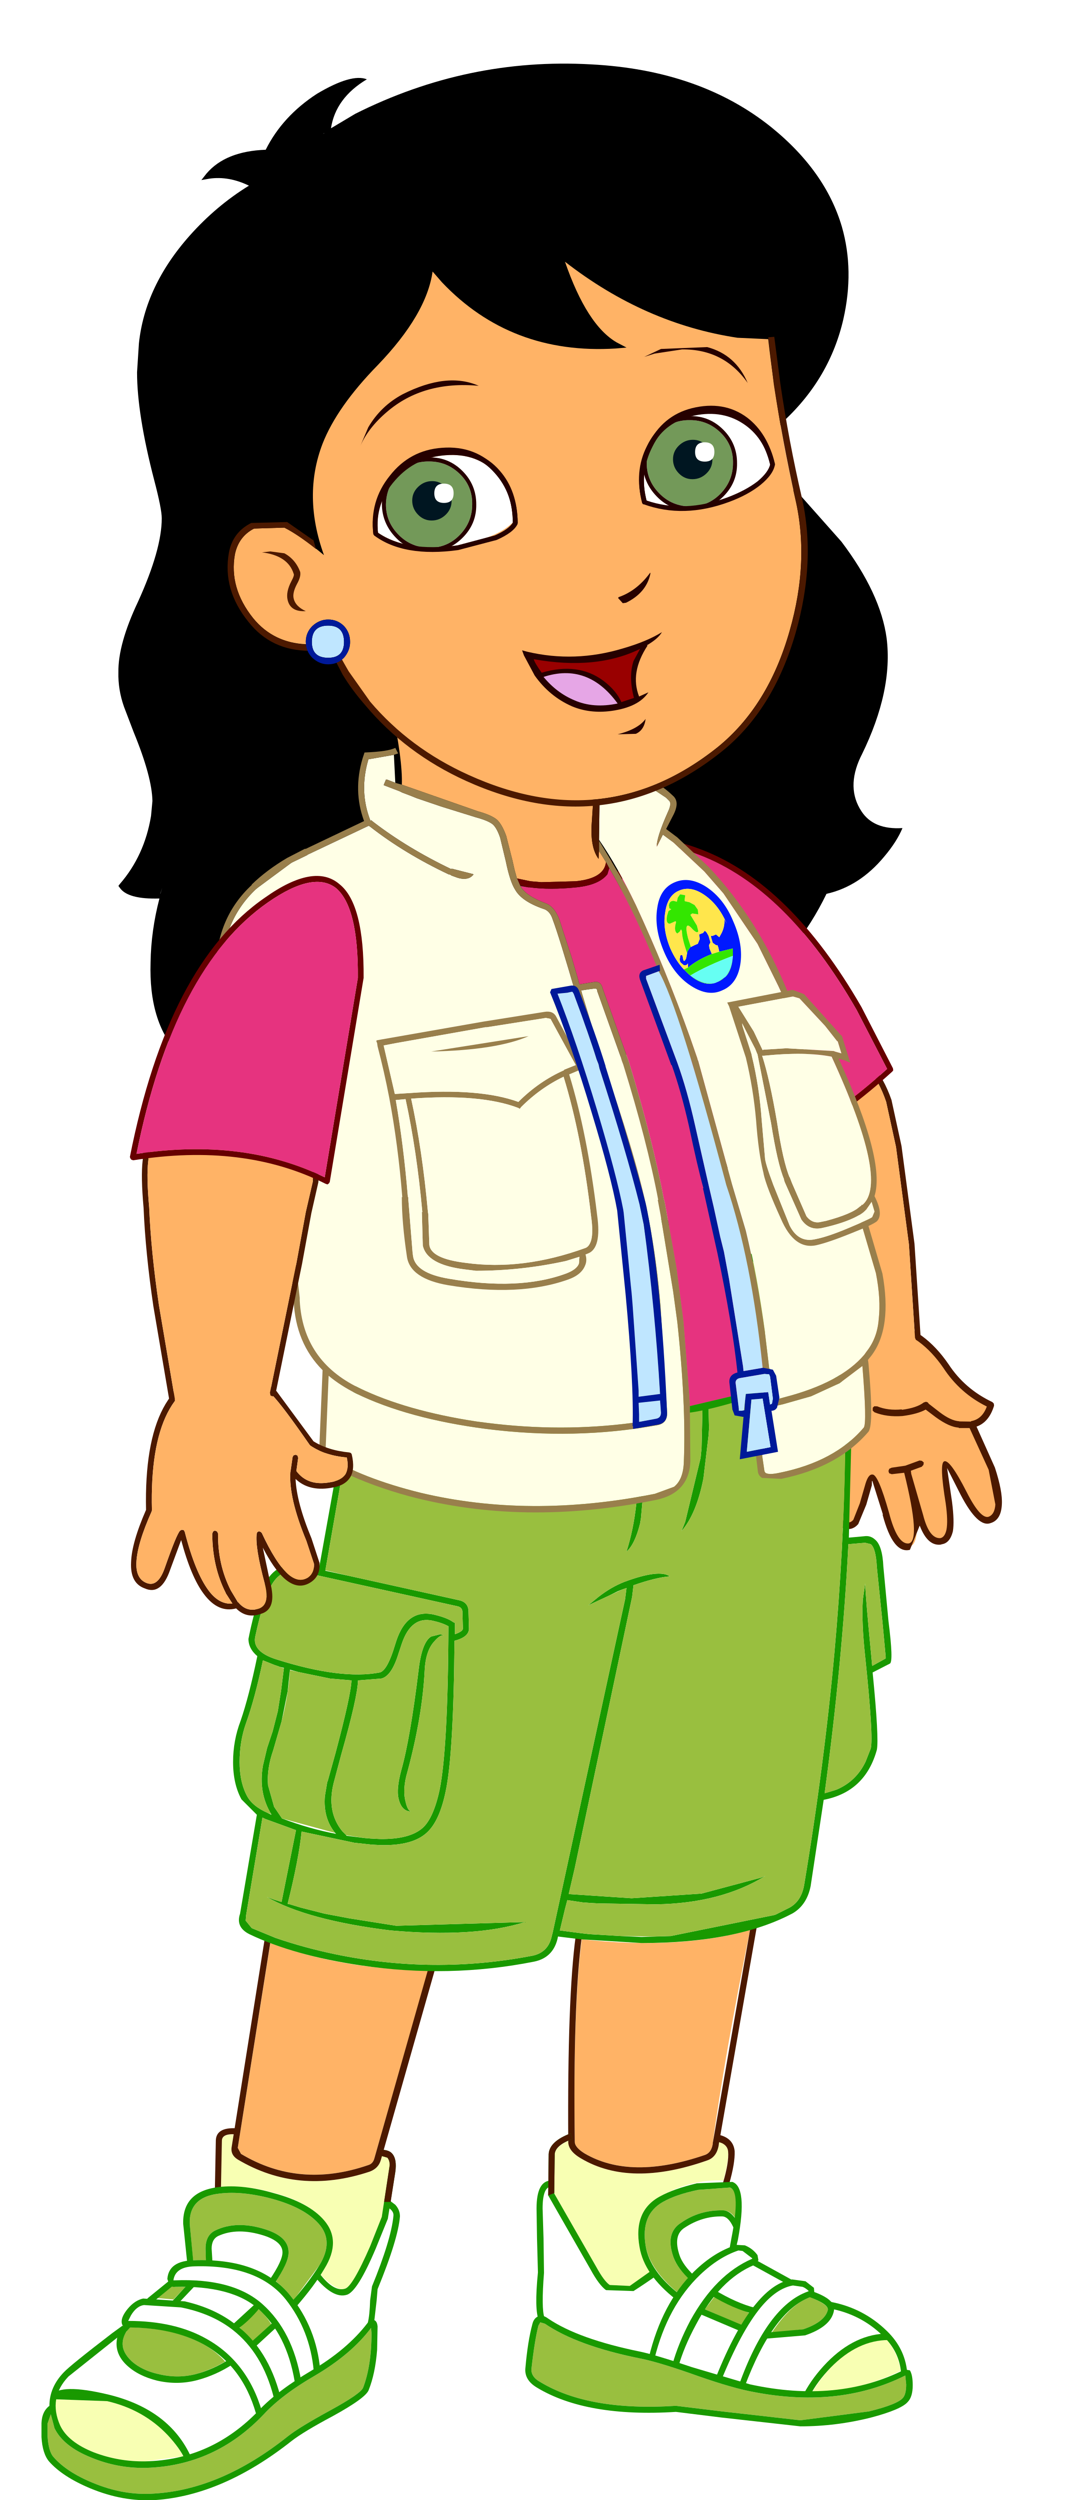 <?xml version="1.0" encoding="UTF-8" standalone="no"?>
<svg
   height="267.95px"
   width="116.7px"
   version="1.1"
   id="svg2705"
   xmlns:xlink="http://www.w3.org/1999/xlink"
   xmlns="http://www.w3.org/2000/svg"
   xmlns:svg="http://www.w3.org/2000/svg">
  <g
     transform="matrix(1.0, 0.0, 0.0, 1.0, 51.25, 265.95)"
     id="g2406">
    <use
       height="109.2"
       transform="matrix(1.0, 0.0, 0.0, 1.0, -38.55, -259.15)"
       width="84.1"
       xlink:href="#sprite0"
       id="use2389" />
    <use
       height="25.8"
       transform="matrix(0.342, -0.94, 0.94, 0.342, 29.983, -104.893)"
       width="27.55"
       xlink:href="#sprite1"
       id="use2391" />
    <use
       height="35.1"
       id="mcLeftArm"
       transform="matrix(0.985, -0.174, 0.174, 0.985, 24.993, -152.824)"
       width="18.45"
       xlink:href="#sprite2" />
    <use
       height="36.2"
       transform="matrix(0.819, -0.574, 0.574, 0.819, 6.447, -168.064)"
       width="22.9"
       xlink:href="#shape3"
       id="use2394" />
    <use
       height="137.7"
       transform="matrix(1.0, 0.0, 0.0, 1.0, -46.8, -135.7)"
       width="93.45"
       xlink:href="#shape4"
       id="use2396" />
    <use
       height="89.3"
       transform="matrix(1.0, 0.0, 0.0, 1.0, -28.1, -193.15)"
       width="71.85"
       xlink:href="#shape5"
       id="use2398" />
    <g
       id="mcHead"
       transform="translate(6.2,-182.1)">
      <g
         id="use2709">
        <path
           d="m 29.2,-50.6 q 0,9.05 -9.1,17.65 -9.05,8.6 -21.95,11.7 -12.9,3.1 -22,-1.05 -9,-4.25 -9,-13.35 0,-9.05 9,-17.65 9.1,-8.6 22,-11.7 12.9,-3.15 21.95,1.1 9.1,4.25 9.1,13.3"
           fill="#000000"
           fill-rule="evenodd"
           stroke="none"
           id="path2715" />
        <path
           d="m 21.65,-47.65 3.3,0.15 q 1,8.75 2.9,17.1 1.55,6.65 -0.6,14.15 -2.3,8.1 -7.75,12.5 -12.05,9.6 -26.7,2.95 -6.3,-2.85 -10.55,-7.8 l -2.3,-3.2 -0.75,-1.4 q 0.9,-0.75 0.9,-1.85 0,-1 -0.65,-1.7 -0.7,-0.7 -1.7,-0.7 -0.95,0 -1.7,0.7 -0.7,0.7 -0.7,1.7 l 0.05,0.25 q -3.55,-0.15 -5.7,-2.8 -2.6,-3.25 -1.95,-6.85 0.4,-1.9 2.05,-2.75 l 3.25,-0.1 q 1.8,0.9 4.25,2.95 -2.3,-6.35 -0.15,-11.95 1.55,-3.95 5.9,-8.4 5.25,-5.45 5.9,-10.05 l 1,1.15 q 7.4,7.8 18.65,7.1 L 9.75,-46.6 8.7,-47.15 Q 5.5,-49 3.15,-55.8 q 8.55,6.65 18.5,8.15"
           fill="#ffb366"
           fill-rule="evenodd"
           stroke="none"
           id="path2717" />
        <path
           d="m -6.1,-42.5 q -5.95,-0.55 -9.85,2.8 -2,1.7 -2.85,3.65 l 0.85,-2 q 1.35,-2.3 3.7,-3.55 4.75,-2.4 8.15,-0.9"
           fill="#260000"
           fill-rule="evenodd"
           stroke="none"
           id="path2719" />
        <path
           d="m 15.7,-46.4 -2.95,0.45 -1.1,0.35 1.8,-0.85 4.95,-0.2 q 3.05,0.8 4.35,3.85 -2.55,-3.65 -7.05,-3.6"
           fill="#260000"
           fill-rule="evenodd"
           stroke="none"
           id="path2721" />
        <path
           d="m -29.35,-24.65 0.9,-0.1 1.5,0.2 q 1.2,0.65 1.7,2 0.1,0.5 -0.35,1.3 -0.5,0.95 -0.35,1.55 0.2,0.85 1.3,1.35 -1.65,0.1 -1.95,-1.2 -0.2,-0.85 0.4,-2 0.35,-0.65 0.25,-0.8 -0.6,-1.95 -3.4,-2.3"
           fill="#4c1900"
           fill-rule="evenodd"
           stroke="none"
           id="path2723" />
        <path
           d="m -20.55,-15.05 q 0,1.7 -1.7,1.7 -1.75,0 -1.75,-1.7 0,-1.75 1.75,-1.75 1.7,0 1.7,1.75"
           fill="#bfe6ff"
           fill-rule="evenodd"
           stroke="none"
           id="path2725" />
        <path
           d="m 8.8,-5.15 q 2.2,-0.55 3,-1.65 -0.15,1.2 -1.05,1.6 L 8.8,-5.15"
           fill="#260000"
           fill-rule="evenodd"
           stroke="none"
           id="path2727" />
        <path
           d="m 9.35,-19.2 -0.5,-0.55 0.05,-0.1 q 1.9,-0.65 3.3,-2.5 0.15,-0.25 0.1,0.05 -0.45,2 -2.6,3.05 l -0.35,0.05"
           fill="#260000"
           fill-rule="evenodd"
           stroke="none"
           id="path2729" />
        <path
           d="m 24.95,-47.7 0.65,-0.05 0.65,5 q 0.9,6.15 2.3,12.2 1.55,6.8 -0.65,14.5 -2.4,8.35 -8,12.8 -12.4,9.85 -27.35,3.1 -6.5,-2.95 -10.85,-8.15 -1.4,-1.6 -2.4,-3.25 l -0.7,-1.35 0.6,-0.3 0.75,1.3 2.3,3.25 q 4.25,5 10.55,7.85 14.65,6.65 26.7,-2.95 5.45,-4.4 7.75,-12.5 2.15,-7.5 0.6,-14.15 -1.35,-6.1 -2.3,-12.25 l -0.6,-5.05"
           fill="#4c1900"
           fill-rule="evenodd"
           stroke="none"
           id="path2731" />
        <path
           d="m -30.2,-27.2 q -1.65,0.85 -2.05,2.75 -0.65,3.6 1.95,6.85 2.25,2.75 6.05,2.85 v 0.65 q -4.1,0 -6.55,-3.1 -2.8,-3.45 -2.1,-7.4 0.4,-2.2 2.4,-3.2 l 3.85,-0.1 2.8,1.95 -0.1,-0.4 0.4,1.35 q -1.95,-1.55 -3.4,-2.3 l -3.25,0.1"
           fill="#4c1900"
           fill-rule="evenodd"
           stroke="none"
           id="path2733" />
        <path
           d="m -20.55,-15.05 q 0,-1.75 -1.7,-1.75 -1.75,0 -1.75,1.75 0,1.7 1.75,1.7 1.7,0 1.7,-1.7 m -4.1,0 q 0,-1 0.7,-1.7 0.75,-0.7 1.7,-0.7 1,0 1.7,0.7 0.65,0.7 0.65,1.7 0,0.95 -0.65,1.7 -0.7,0.7 -1.7,0.7 -0.95,0 -1.7,-0.7 -0.7,-0.7 -0.7,-1.7"
           fill="#001999"
           fill-rule="evenodd"
           stroke="none"
           id="path2735" />
        <path
           d="m 13.55,-16.1 q -0.4,0.7 -1.6,1.4 l 0.05,0.05 q -1.9,2.9 -0.9,5.45 l 1,-0.45 q -1.05,1.6 -4,2 -2.3,0.3 -4.2,-0.5 -2.4,-1.05 -4,-3.3 l -1.15,-2.15 -0.2,-0.55 0.55,0.15 q 5.1,1.2 10.25,-0.35 2.6,-0.75 4.2,-1.75"
           fill="#260000"
           fill-rule="evenodd"
           stroke="none"
           id="path2737" />
        <path
           d="M 0.85,-11.3 Q 5.6,-12.85 8.8,-8.45 6.2,-7.9 4.15,-8.8 2.25,-9.6 0.85,-11.3"
           fill="#e6a6e6"
           fill-rule="evenodd"
           stroke="none"
           id="path2739" />
        <path
           d="M 0.65,-11.75 Q -0.1,-12.8 -0.2,-13.2 6.5,-12 11.2,-14.3 l -0.7,1.3 q -0.55,1.7 0.05,3.95 L 9.2,-8.6 q -0.55,-1.25 -1.95,-2.3 -2.7,-2 -6.6,-0.85"
           fill="#990000"
           fill-rule="evenodd"
           stroke="none"
           id="path2741" />
      </g>
      <g
         id="use2711"
         transform="matrix(0.84,-0.133,0.133,0.84,3.8,-32.451)">
        <clipPath
           id="clipPath2747"
           transform="matrix(1.0, 0.0, 0.0, 1.0, 0.0, 0.0)">
          <path
             d="m 16.05,-5.8 q 4.05,-0.35 6.65,1.95 2.45,2.2 2.7,5.9 -0.35,1.1 -2.05,2.1 Q 21.65,5.1 19.2,5.6 13.3,6.8 8.7,4.25 8.3,0.35 10.35,-2.5 q 2.05,-2.95 5.7,-3.3"
             fill="#ff3300"
             fill-rule="evenodd"
             stroke="none"
             id="path2745" />
        </clipPath>
        <g
           clip-path="url(#clipPath0)"
           id="g2753">
          <g
             id="use2749">
            <path
               d="m 10.35,-2.5 q 2.05,-2.95 5.7,-3.3 4.05,-0.35 6.65,1.95 2.45,2.2 2.7,5.9 -0.35,1.1 -2.05,2.1 Q 21.65,5.1 19.2,5.6 13.3,6.8 8.7,4.25 8.3,0.35 10.35,-2.5"
               fill="#ffffff"
               fill-rule="evenodd"
               stroke="none"
               id="path2771" />
          </g>
          <g
             id="use2751"
             transform="translate(15.15,0.3)">
            <g
               id="use2775">
              <path
                 d="M 4.4,-3.2 Q 5.75,-1.4 5.35,0.85 5,3.05 3.2,4.4 1.4,5.75 -0.85,5.4 -3.1,5 -4.4,3.2 -5.75,1.35 -5.4,-0.85 -5,-3.1 -3.2,-4.4 -1.4,-5.75 0.85,-5.35 3.05,-5 4.4,-3.2"
                 fill="#739959"
                 fill-rule="evenodd"
                 stroke="none"
                 id="path2779" />
              <path
                 d="M 4.4,-3.2 Q 3.05,-5 0.85,-5.35 -1.4,-5.75 -3.2,-4.4 -5,-3.1 -5.4,-0.85 -5.75,1.35 -4.4,3.2 -3.1,5 -0.85,5.4 1.4,5.75 3.2,4.4 5,3.05 5.35,0.85 5.75,-1.4 4.4,-3.2 M 0.95,-5.85 q 2.4,0.35 3.85,2.35 1.45,2 1.05,4.45 Q 5.5,3.35 3.5,4.8 1.5,6.25 -0.9,5.9 H -0.95 Q -3.4,5.5 -4.8,3.5 -6.25,1.45 -5.9,-0.95 q 0.4,-2.45 2.4,-3.85 2,-1.45 4.45,-1.05"
                 fill="#260000"
                 fill-rule="evenodd"
                 stroke="none"
                 id="path2781" />
              <path
                 d="M -2.05,-0.8 Q -2.2,0.2 -1.6,1.05 -1,1.9 0,2.05 1,2.2 1.85,1.6 2.7,1 2.85,0 3,-1 2.4,-1.85 1.8,-2.7 0.8,-2.85 -0.2,-3 -1.05,-2.4 q -0.85,0.6 -1,1.6"
                 fill="#001621"
                 fill-rule="evenodd"
                 stroke="none"
                 id="path2783" />
              <path
                 d="m 0.85,-1.3 q -0.2,1.2 1,1.4 1.2,0.2 1.4,-1 0.2,-1.2 -1,-1.4 -1.2,-0.2 -1.4,1"
                 fill="#ffffff"
                 fill-rule="evenodd"
                 stroke="none"
                 id="path2785" />
            </g>
          </g>
        </g>
        <g
           id="use2755">
          <path
             d="M 16.1,-5.5 Q 12.55,-5.15 10.6,-2.3 8.65,0.4 9,4.1 13.45,6.45 19.15,5.3 21.55,4.8 23.2,3.9 24.7,3 25.1,2.05 24.85,-1.5 22.5,-3.6 20,-5.85 16.1,-5.5 m -6,2.85 q 2.15,-3.1 5.95,-3.45 4.15,-0.35 6.85,2.05 2.55,2.25 2.8,6.1 v 0.1 q -0.4,1.2 -2.2,2.25 -1.75,1 -4.25,1.5 -6,1.2 -10.7,-1.4 L 8.45,4.45 8.4,4.3 Q 8,0.25 10.1,-2.65"
             fill="#260000"
             fill-rule="evenodd"
             stroke="none"
             id="path2789" />
          <path
             d="M 22.7,-3.85 Q 20.3,-6.25 16.5,-5.9 12.95,-5.55 10.8,-2.5 8.6,0.5 9,4.25 L 8.95,4.45 8.75,4.55 8.5,4.5 8.4,4.3 q -0.4,-4 1.9,-7.15 2.35,-3.3 6.15,-3.65 4.15,-0.35 6.7,2.25 2.25,2.35 2.55,6.3 l -0.05,0.2 -0.2,0.1 L 25.2,2.3 25.1,2.1 q -0.3,-3.7 -2.4,-5.95"
             fill="#260000"
             fill-rule="evenodd"
             stroke="none"
             id="path2791" />
        </g>
        <clipPath
           id="clipPath2759"
           transform="matrix(1.0, 0.0, 0.0, 1.0, 0.0, 0.0)">
          <path
             d="m -22.1,-3.65 q 3.05,-2.5 7,-2.15 4.2,0.35 6.15,3.45 1.75,2.75 1.15,6.65 -0.6,0.9 -2.75,1.45 l -4.9,0.5 Q -22.2,6.1 -25.4,2.9 q 0.15,-3.95 3.3,-6.55"
             fill="#ffffff"
             fill-rule="evenodd"
             stroke="none"
             id="path2757" />
        </clipPath>
        <g
           clip-path="url(#clipPath1)"
           id="g2765">
          <use
             height="12.1"
             transform="translate(-25.4,-5.85)"
             width="17.75"
             xlink:href="#shape11"
             id="use2761" />
          <path
             d="m -9.2,-2.2 c -1.267,-1.967 -3.233,-3.067 -5.9,-3.3 -2.567,-0.233 -4.833,0.467 -6.8,2.1 -2,1.633 -3.067,3.7 -3.2,6.2 2.1,2 5.317,3.05 9.65,3.15 2.624,-0.146 5.263,-0.327 7.35,-1.75 0.367,-2.5 0,-4.633 -1.1,-6.4"
             fill="#260000"
             fill-rule="evenodd"
             stroke="none"
             id="path2921"
             style="fill:#ffffff" />
          <g
             id="use2763"
             transform="translate(-18.15,0.3)"
             style="display:inline">
            <g
               id="use2795">
              <path
                 d="M 4.4,-3.2 Q 5.75,-1.4 5.35,0.85 5,3.05 3.2,4.4 1.4,5.75 -0.85,5.4 -3.1,5 -4.4,3.2 -5.75,1.35 -5.4,-0.85 -5,-3.1 -3.2,-4.4 -1.4,-5.75 0.85,-5.35 3.05,-5 4.4,-3.2"
                 fill="#739959"
                 fill-rule="evenodd"
                 stroke="none"
                 id="path2799" />
              <path
                 d="M 4.4,-3.2 Q 3.05,-5 0.85,-5.35 -1.4,-5.75 -3.2,-4.4 -5,-3.1 -5.4,-0.85 -5.75,1.35 -4.4,3.2 -3.1,5 -0.85,5.4 1.4,5.75 3.2,4.4 5,3.05 5.35,0.85 5.75,-1.4 4.4,-3.2 M 0.95,-5.85 q 2.4,0.35 3.85,2.35 1.45,2 1.05,4.45 Q 5.5,3.35 3.5,4.8 1.5,6.25 -0.9,5.9 H -0.95 Q -3.4,5.5 -4.8,3.5 -6.25,1.45 -5.9,-0.95 q 0.4,-2.45 2.4,-3.85 2,-1.45 4.45,-1.05"
                 fill="#260000"
                 fill-rule="evenodd"
                 stroke="none"
                 id="path2801" />
              <path
                 d="M -2.05,-0.8 Q -2.2,0.2 -1.6,1.05 -1,1.9 0,2.05 1,2.2 1.85,1.6 2.7,1 2.85,0 3,-1 2.4,-1.85 1.8,-2.7 0.8,-2.85 -0.2,-3 -1.05,-2.4 q -0.85,0.6 -1,1.6"
                 fill="#001621"
                 fill-rule="evenodd"
                 stroke="none"
                 id="path2803" />
              <path
                 d="m 0.85,-1.3 q -0.2,1.2 1,1.4 1.2,0.2 1.4,-1 0.2,-1.2 -1,-1.4 -1.2,-0.2 -1.4,1"
                 fill="#ffffff"
                 fill-rule="evenodd"
                 stroke="none"
                 id="path2805" />
            </g>
          </g>
        </g>
        <g
           id="use2767">
          <path
             d="m -9.2,-2.2 q -1.9,-2.95 -5.9,-3.3 -3.85,-0.35 -6.8,2.1 -3,2.45 -3.2,6.2 3.15,3 9.65,3.15 l 4.85,-0.5 q 1.9,-0.5 2.5,-1.25 0.55,-3.75 -1.1,-6.4 m -5.85,-3.9 q 4.35,0.35 6.35,3.6 1.8,2.85 1.2,6.85 L -7.55,4.5 q -0.65,0.95 -2.9,1.55 l -5,0.5 Q -22.35,6.4 -25.6,3.1 L -25.65,3 -25.7,2.9 q 0.15,-4.1 3.4,-6.75 3.15,-2.6 7.25,-2.25"
             fill="#260000"
             fill-rule="evenodd"
             stroke="none"
             id="path2809"
             style="display:inline" />
          <path
             d="m -9.4,-2.35 q -2.05,-3.2 -6.1,-3.55 -3.8,-0.35 -6.6,2.3 -2.85,2.6 -3,6.5 l -0.1,0.25 -0.2,0.05 -0.2,-0.1 -0.1,-0.2 q 0.15,-4.2 3.2,-6.95 3,-2.8 7.05,-2.45 4.3,0.35 6.55,3.8 2,3.05 1.4,7.05 L -7.6,4.55 -7.85,4.6 -8.05,4.5 -8.1,4.25 q 0.6,-3.7 -1.3,-6.6"
             fill="#260000"
             fill-rule="evenodd"
             stroke="none"
             id="path2811"
             style="display:inline" />
        </g>
      </g>
    </g>
    <use
       height="26.95"
       transform="matrix(0.966, -0.259, 0.259, 0.966, -42.199, -115.657)"
       width="26.45"
       xlink:href="#sprite6"
       id="use2401" />
    <use
       height="35.4"
       id="mcRightArm"
       transform="matrix(1.0, 0.0, 0.0, 1.0, -36.05, -150.35)"
       width="18.95"
       xlink:href="#sprite7" />
    <use
       height="34.65"
       transform="matrix(0.966, 0.259, -0.259, 0.966, -28.602, -175.234)"
       width="21.6"
       xlink:href="#shape15"
       id="use2404" />
  </g>
  <defs
     id="defs2703">
    <g
       id="sprite0"
       transform="matrix(1.0, 0.0, 0.0, 1.0, 44.75, 77.05)">
      <use
         height="109.2"
         transform="matrix(1.0, 0.0, 0.0, 1.0, -44.75, -77.05)"
         width="84.1"
         xlink:href="#shape0"
         id="use2408" />
    </g>
    <g
       id="shape0"
       transform="matrix(1.0, 0.0, 0.0, 1.0, 44.75, 77.05)">
      <path
         d="M-40.25 11.9 L-40.25 11.95 -40.05 11.3 -40.25 11.9 M-22.7 -69.55 L-22.7 -69.6 -22.75 -69.5 -22.7 -69.55 M5.95 -76.95 Q17.65 -76.35 25.3 -70.2 31.1 -65.5 32.85 -59.55 34.2 -54.85 33.0 -49.6 31.55 -43.35 26.7 -38.8 23.0 -34.7 28.45 -30.7 L32.8 -25.8 Q37.0 -20.25 37.65 -15.45 38.35 -9.85 35.0 -3.0 L34.85 -2.7 Q33.3 0.6 34.95 3.1 36.25 5.1 39.35 4.9 38.75 6.35 37.4 7.95 34.75 11.15 31.2 11.95 18.9 37.3 -32.0 30.8 L-35.65 30.7 Q-37.4 30.15 -38.4 29.0 -41.5 25.65 -41.3 19.3 -41.25 15.9 -40.35 12.45 -43.75 12.55 -44.6 11.3 L-44.75 11.1 -44.6 10.9 Q-41.95 7.85 -41.25 3.6 L-41.1 2.0 Q-41.15 -0.6 -43.1 -5.35 L-44.15 -8.1 Q-44.8 -9.95 -44.75 -11.8 -44.8 -14.8 -42.65 -19.35 -40.1 -24.95 -40.1 -28.3 -40.1 -29.3 -40.9 -32.35 -42.75 -39.45 -42.75 -43.95 L-42.55 -47.05 Q-41.9 -53.2 -37.1 -58.6 -34.25 -61.8 -30.75 -63.95 -32.9 -65.0 -35.0 -64.7 L-35.85 -64.55 -35.3 -65.25 Q-33.25 -67.65 -28.95 -67.8 -27.15 -71.4 -23.45 -73.8 -19.75 -76.0 -18.1 -75.35 -21.45 -73.35 -21.95 -70.1 L-19.35 -71.65 Q-7.3 -77.7 5.95 -76.95"
         fill="#000000"
         fill-rule="evenodd"
         stroke="none"
         id="path2411" />
    </g>
    <g
       id="sprite1"
       transform="matrix(1.0, 0.0, 0.0, 1.0, 17.7, 4.75)">
      <use
         height="24.4"
         transform="matrix(1.0, 0.0, 0.0, 1.0, -17.1, -4.3)"
         width="22.6"
         xlink:href="#shape1"
         id="use2414" />
    </g>
    <g
       id="shape1"
       transform="matrix(1.0, 0.0, 0.0, 1.0, 17.1, 4.3)">
      <path
         d="M-3.0 -3.7 Q-0.2 -4.6 2.55 -2.2 4.55 -0.4 5.05 2.15 5.55 5.65 2.95 9.25 1.0 11.9 0.7 15.2 -1.2 15.3 -2.0 13.95 L-5.7 17.6 Q-9.75 20.8 -10.95 19.25 -11.65 18.35 -9.2 15.7 -6.7 13.05 -6.95 12.8 -7.2 12.6 -10.7 14.55 -14.2 16.4 -14.85 15.15 -15.55 13.85 -13.05 12.1 L-8.9 9.1 Q-15.7 13.7 -16.55 12.15 -17.35 10.85 -14.1 8.6 -10.85 6.3 -11.0 5.9 L-13.95 5.95 Q-16.7 6.3 -16.75 4.9 -16.85 3.55 -14.25 2.95 -10.85 2.1 -9.75 1.3 -5.6 -2.85 -3.0 -3.7"
         fill="#ffb366"
         fill-rule="evenodd"
         stroke="none"
         id="path2417" />
      <path
         d="M2.8 -2.45 Q4.85 -0.6 5.4 2.1 5.9 5.75 3.25 9.45 1.35 12.0 1.05 15.25 L0.95 15.45 0.75 15.55 Q-1.1 15.65 -2.0 14.55 L-5.45 17.9 Q-7.55 19.55 -8.9 19.95 -10.5 20.45 -11.2 19.5 -12.15 18.4 -9.45 15.45 L-7.25 13.1 -10.5 14.85 Q-12.35 15.8 -13.4 16.0 -14.75 16.15 -15.15 15.3 L-15.15 15.35 Q-15.9 14.05 -14.05 12.45 L-16.85 12.35 Q-17.9 10.8 -14.3 8.3 L-14.3 8.35 -11.3 6.05 -11.3 6.0 -11.75 6.15 -13.9 6.3 -16.15 6.2 Q-17.05 5.85 -17.1 4.95 -17.3 3.3 -14.3 2.6 -11.0 1.8 -9.95 1.05 L-10.0 1.05 Q-5.75 -3.15 -3.1 -4.0 -0.15 -5.0 2.8 -2.45 M2.35 -1.95 L2.35 -1.9 Q-0.25 -4.2 -2.9 -3.35 -5.45 -2.5 -9.5 1.55 L-9.55 1.6 Q-10.7 2.4 -14.15 3.3 -16.4 3.8 -16.4 4.9 -16.4 5.35 -15.9 5.55 L-14.0 5.6 -11.8 5.45 Q-10.75 5.4 -10.65 5.8 -10.35 6.35 -13.9 8.9 -16.8 10.9 -16.25 12.0 -15.55 13.15 -9.3 8.95 L-9.9 7.75 -9.9 7.45 -9.7 7.3 -9.45 7.3 -9.25 7.5 -8.55 8.8 -7.5 10.05 -7.45 10.3 -7.55 10.55 -7.8 10.6 -8.05 10.5 -8.85 9.55 -9.15 9.7 -12.85 12.4 Q-15.05 13.9 -14.55 15.0 -14.3 15.4 -13.5 15.3 -12.55 15.15 -10.85 14.25 -7.1 12.15 -6.7 12.55 -6.2 13.0 -8.95 15.95 -11.15 18.3 -10.65 19.05 -10.2 19.6 -9.15 19.3 L-5.9 17.35 -2.4 13.9 -2.8 12.8 -2.75 12.8 Q-3.05 11.85 -2.55 10.1 L-2.15 8.8 Q-2.9 8.15 -3.65 6.7 -4.35 5.15 -4.3 3.75 L-4.2 3.5 -3.9 3.4 -3.7 3.5 -3.6 3.8 Q-3.65 5.05 -3.0 6.4 L-3.05 6.4 Q-2.3 7.85 -1.5 8.35 L-1.35 8.55 -1.35 8.75 -1.45 8.9 -1.9 10.3 Q-2.35 11.75 -2.1 12.6 L-2.1 12.65 -1.7 13.8 -1.65 13.8 Q-1.05 14.85 0.4 14.85 0.75 11.65 2.7 9.05 5.15 5.6 4.7 2.25 4.25 -0.2 2.35 -1.95"
         fill="#4c1900"
         fill-rule="evenodd"
         stroke="none"
         id="path2419" />
    </g>
    <g
       id="sprite2"
       transform="matrix(1.0, 0.0, 0.0, 1.0, 9.0, 7.45)">
      <use
         height="35.1"
         transform="matrix(1.0, 0.0, 0.0, 1.0, -9.0, -7.45)"
         width="18.45"
         xlink:href="#shape2"
         id="use2422" />
    </g>
    <g
       id="shape2"
       transform="matrix(1.0, 0.0, 0.0, 1.0, 9.0, 7.45)">
      <path
         d="M-2.9 26.55 L-2.95 26.6 -3.1 26.75 -3.35 26.7 -3.5 26.55 -7.15 12.9 -8.45 7.6 -8.45 7.55 -9.0 2.35 Q-9.1 -0.1 -7.1 -3.05 -5.15 -6.1 -1.45 -7.1 2.25 -8.1 5.2 -6.25 8.45 -4.25 9.25 0.6 L9.45 5.65 9.0 16.2 7.9 26.25 7.8 26.45 7.55 26.5 7.4 26.4 7.35 26.35 7.3 26.15 8.4 16.15 8.85 5.65 8.65 0.7 Q7.95 -3.85 4.9 -5.75 2.15 -7.4 -1.3 -6.5 -4.75 -5.6 -6.6 -2.7 -8.5 0.05 -8.4 2.35 L-7.85 7.45 -6.55 12.75 -2.9 26.4 -2.9 26.55"
         fill="#4c1900"
         fill-rule="evenodd"
         stroke="none"
         id="path2425" />
      <path
         d="M-2.9 26.55 L-2.9 26.4 -6.55 12.75 -7.85 7.45 -8.4 2.35 Q-8.5 0.05 -6.6 -2.7 -4.75 -5.6 -1.3 -6.5 2.15 -7.4 4.9 -5.75 7.95 -3.85 8.65 0.7 L8.85 5.65 8.4 16.15 7.3 26.15 7.35 26.35 Q2.65 28.8 -2.9 26.55"
         fill="#ffb366"
         fill-rule="evenodd"
         stroke="none"
         id="path2427" />
    </g>
    <g
       id="shape3"
       transform="matrix(1.0, 0.0, 0.0, 1.0, 12.45, 5.5)">
      <path
         d="M8.65 29.65 L9.6 22.6 Q10.95 7.65 5.35 -0.65 2.05 -5.65 -0.9 -4.75 -3.9 -3.75 -6.6 3.3 L-11.8 27.8 Q-3.85 31.2 8.65 29.65 M10.2 22.65 L9.2 29.95 9.1 30.15 8.95 30.2 Q-4.05 31.85 -12.25 28.25 L-12.4 28.1 -12.45 27.9 -9.85 15.7 -7.2 3.15 -7.15 3.1 Q-4.35 -4.3 -1.1 -5.3 2.2 -6.45 5.85 -1.0 11.55 7.45 10.2 22.65"
         fill="#660000"
         fill-rule="evenodd"
         stroke="none"
         id="path2430" />
      <path
         d="M8.65 29.65 Q-3.85 31.2 -11.8 27.8 L-6.6 3.3 Q-3.9 -3.75 -0.9 -4.75 2.05 -5.65 5.35 -0.65 10.95 7.65 9.6 22.6 L8.65 29.65"
         fill="#e6337f"
         fill-rule="evenodd"
         stroke="none"
         id="path2432" />
    </g>
    <g
       id="shape4"
       transform="matrix(1.0, 0.0, 0.0, 1.0, 46.75, 0.0)">
      <path
         d="M-25.7 99.95 L-22.2 78.0 Q-14.65 80.8 -5.3 80.95 L-11.05 101.1 Q-11.2 101.65 -11.7 101.8 -19.1 104.35 -25.35 100.6 L-25.7 99.95"
         fill="#ffb366"
         fill-rule="evenodd"
         stroke="none"
         id="path2435" />
      <path
         d="M-30.85 108.1 Q-30.95 105.2 -27.65 104.85 -25.25 104.55 -22.05 105.4 -18.55 106.35 -17.0 108.1 -15.35 109.95 -16.95 112.55 L-19.7 116.25 -20.05 115.8 Q-20.75 114.95 -21.6 114.25 -20.25 112.2 -20.25 111.2 -20.2 109.5 -22.7 108.7 -25.8 107.7 -28.1 108.8 -29.15 109.3 -29.15 110.75 L-29.1 112.0 -30.5 112.0 -30.85 108.1"
         fill="#99bf3f"
         fill-rule="evenodd"
         stroke="none"
         id="path2437" />
      <path
         d="M-28.5 110.75 Q-28.5 109.75 -27.8 109.4 -25.75 108.45 -22.9 109.35 -20.9 110.0 -20.9 111.15 -20.9 111.85 -22.15 113.9 -24.75 112.2 -28.4 112.0 L-28.5 110.75"
         fill="#ffffff"
         fill-rule="evenodd"
         stroke="none"
         id="path2439" />
      <path
         d="M-32.45 114.15 L-32.6 114.15 Q-32.4 112.7 -30.35 112.65 -23.55 112.45 -20.55 116.2 -18.2 119.15 -17.55 123.65 L-19.0 124.55 Q-19.9 119.5 -23.05 116.7 -26.2 113.9 -32.45 114.15"
         fill="#ffffff"
         fill-rule="evenodd"
         stroke="none"
         id="path2441" />
      <path
         d="M-21.75 119.4 Q-20.3 121.7 -19.6 124.9 L-21.25 126.1 Q-22.1 123.4 -23.7 121.15 L-21.75 119.4"
         fill="#ffffff"
         fill-rule="evenodd"
         stroke="none"
         id="path2443" />
      <path
         d="M-31.3 114.85 L-32.6 116.2 -34.3 116.05 -32.75 114.8 -32.4 114.85 -31.3 114.85"
         fill="#99bf3f"
         fill-rule="evenodd"
         stroke="none"
         id="path2445" />
      <path
         d="M-24.0 116.85 L-26.05 118.75 Q-28.35 117.05 -31.8 116.35 L-30.4 114.9 Q-26.3 115.2 -24.0 116.85"
         fill="#ffffff"
         fill-rule="evenodd"
         stroke="none"
         id="path2447" />
      <path
         d="M-25.5 119.2 L-23.45 117.25 Q-22.7 117.9 -22.1 118.85 L-24.1 120.65 -25.5 119.2"
         fill="#99bf3f"
         fill-rule="evenodd"
         stroke="none"
         id="path2449" />
      <path
         d="M-35.75 116.8 L-31.8 117.05 Q-28.5 117.7 -26.25 119.45 -23.15 121.9 -21.85 126.6 L-23.2 127.85 Q-24.9 122.7 -29.0 120.45 -32.4 118.5 -37.45 118.5 L-37.15 117.9 Q-36.55 116.9 -35.75 116.8"
         fill="#ffffff"
         fill-rule="evenodd"
         stroke="none"
         id="path2451" />
      <path
         d="M-29.3 121.05 Q-28.05 121.75 -27.05 122.85 -28.45 123.7 -30.2 124.2 -32.15 124.7 -34.2 124.2 -36.0 123.8 -37.1 122.8 -38.05 121.9 -38.05 120.95 -38.05 119.95 -37.25 119.2 -32.6 119.2 -29.3 121.05"
         fill="#99bf3f"
         fill-rule="evenodd"
         stroke="none"
         id="path2453" />
      <path
         d="M-38.7 120.35 L-38.65 120.3 -38.7 120.95 Q-38.7 122.25 -37.55 123.3 -36.35 124.4 -34.35 124.9 -32.15 125.4 -30.05 124.85 -28.2 124.35 -26.55 123.35 -24.55 125.65 -23.75 128.4 -27.0 131.6 -30.85 132.8 -33.45 127.85 -39.55 126.4 L-44.9 126.05 -43.85 124.45 -38.7 120.35"
         fill="#ffffff"
         fill-rule="evenodd"
         stroke="none"
         id="path2455" />
      <path
         d="M-39.7 127.1 Q-34.1 128.4 -31.55 133.0 L-35.6 133.55 Q-38.45 133.6 -41.1 132.6 -43.9 131.5 -44.75 129.7 -45.4 128.2 -45.2 126.9 L-39.7 127.1"
         fill="#f8ffb3"
         fill-rule="evenodd"
         stroke="none"
         id="path2457" />
      <path
         d="M-11.4 119.25 L-11.35 119.8 Q-11.35 123.3 -12.25 125.65 -12.5 126.3 -15.8 128.1 -19.1 129.9 -20.3 130.85 -27.45 136.55 -34.6 137.0 -37.9 137.25 -41.25 135.85 -44.05 134.7 -45.45 133.1 -46.0 132.5 -46.1 130.85 L-46.1 129.5 -45.75 128.5 -45.35 130.0 Q-44.4 131.95 -41.4 133.15 -38.6 134.3 -35.6 134.25 -28.15 134.05 -22.9 128.5 -20.95 126.4 -17.4 124.35 -13.5 122.05 -11.4 119.25"
         fill="#99bf3f"
         fill-rule="evenodd"
         stroke="none"
         id="path2459" />
      <path
         d="M-9.0 107.25 Q-9.25 109.8 -11.3 114.8 L-11.5 116.3 Q-11.55 117.9 -11.75 118.65 L-11.8 118.75 Q-13.4 120.95 -16.9 123.25 -17.5 119.55 -19.3 116.8 L-17.15 114.1 Q-15.2 116.05 -14.0 115.7 -12.85 115.35 -10.9 110.75 L-9.6 107.55 -9.4 106.4 Q-9.0 106.8 -9.0 107.25"
         fill="#ffffff"
         fill-rule="evenodd"
         stroke="none"
         id="path2461" />
      <path
         d="M-27.5 104.15 L-27.4 99.2 Q-27.4 98.5 -26.15 98.5 L-26.35 99.85 Q-26.5 100.7 -25.7 101.2 -19.2 105.05 -11.55 102.5 -10.6 102.15 -10.35 101.25 L-10.25 100.8 -9.65 101.0 Q-9.4 101.3 -9.4 101.8 L-10.25 107.35 -11.5 110.5 Q-13.4 114.85 -14.2 115.05 -15.1 115.35 -16.8 113.55 L-16.4 112.9 Q-14.55 109.9 -16.45 107.7 -18.1 105.8 -21.7 104.8 -24.85 103.9 -27.5 104.15"
         fill="#f8ffb3"
         fill-rule="evenodd"
         stroke="none"
         id="path2463" />
      <path
         d="M7.6 105.05 L12.15 113.0 Q13.05 114.65 13.8 115.2 L16.75 115.3 18.95 113.8 Q19.8 114.95 21.0 115.95 19.35 118.65 18.45 122.05 L17.5 121.8 Q10.85 120.45 7.6 118.25 L7.2 118.0 Q6.85 116.95 7.15 113.35 L7.1 109.65 7.0 106.45 Q7.0 104.9 7.6 104.35 L7.6 105.05"
         fill="#ffffff"
         fill-rule="evenodd"
         stroke="none"
         id="path2465" />
      <path
         d="M5.8 123.65 Q6.15 120.55 6.55 119.0 L6.75 118.65 7.25 118.8 Q10.7 121.15 17.35 122.5 19.2 122.85 22.8 124.1 26.7 125.5 29.05 126.0 38.6 128.0 45.9 124.35 L46.0 125.3 Q46.0 126.35 45.65 126.75 45.05 127.45 42.0 128.2 L34.65 129.15 26.25 128.2 21.3 127.6 Q11.95 128.2 6.75 125.05 5.75 124.5 5.8 123.65"
         fill="#99bf3f"
         fill-rule="evenodd"
         stroke="none"
         id="path2467" />
      <path
         d="M29.15 117.65 L28.3 118.95 24.4 117.25 25.4 115.95 29.15 117.65"
         fill="#99bf3f"
         fill-rule="evenodd"
         stroke="none"
         id="path2469" />
      <path
         d="M27.95 119.5 Q26.95 121.35 25.65 124.35 L23.0 123.45 21.7 123.0 Q22.4 120.45 24.05 117.8 26.45 118.95 27.95 119.5"
         fill="#ffffff"
         fill-rule="evenodd"
         stroke="none"
         id="path2471" />
      <path
         d="M28.8 125.25 Q29.85 122.5 31.1 120.4 L35.15 120.05 Q37.95 119.1 38.25 117.4 L38.25 117.25 Q41.35 118.1 43.3 119.9 38.5 120.35 35.15 126.1 L29.25 125.3 28.8 125.25"
         fill="#ffffff"
         fill-rule="evenodd"
         stroke="none"
         id="path2473" />
      <path
         d="M45.4 123.85 Q40.9 126.05 35.95 126.1 39.3 120.65 43.95 120.55 45.15 122.05 45.4 123.85"
         fill="#f8ffb3"
         fill-rule="evenodd"
         stroke="none"
         id="path2475" />
      <path
         d="M34.95 119.4 L31.55 119.8 Q33.65 116.65 35.7 115.95 37.65 116.75 37.6 117.3 37.3 118.6 34.95 119.4"
         fill="#99bf3f"
         fill-rule="evenodd"
         stroke="none"
         id="path2477" />
      <path
         d="M26.3 124.55 Q28.45 119.35 30.4 117.05 32.1 115.0 33.85 114.7 L34.9 114.85 Q35.25 115.0 35.55 115.3 L35.45 115.35 Q31.25 116.9 28.15 125.05 L26.3 124.55"
         fill="#ffffff"
         fill-rule="evenodd"
         stroke="none"
         id="path2479" />
      <path
         d="M25.8 115.4 Q27.45 113.5 29.55 112.55 30.9 113.45 32.7 114.35 31.25 115.0 29.9 116.65 L29.55 117.05 Q27.9 116.6 25.8 115.4"
         fill="#ffffff"
         fill-rule="evenodd"
         stroke="none"
         id="path2481" />
      <path
         d="M29.5 111.8 L29.45 111.85 Q23.6 114.35 21.05 122.8 L19.1 122.2 Q20.55 116.7 24.0 113.5 25.95 111.65 28.0 110.95 L28.45 111.0 29.5 111.8"
         fill="#ffffff"
         fill-rule="evenodd"
         stroke="none"
         id="path2483" />
      <path
         d="M23.05 113.4 Q22.0 112.4 21.7 111.5 20.95 109.3 22.25 108.5 24.15 107.25 26.3 107.3 26.95 107.35 27.45 108.45 L27.5 108.55 27.1 110.6 Q24.85 111.6 23.05 113.4"
         fill="#ffffff"
         fill-rule="evenodd"
         stroke="none"
         id="path2485" />
      <path
         d="M27.65 107.45 Q27.1 106.65 26.35 106.65 23.85 106.6 21.9 107.95 20.1 109.05 21.05 111.7 21.4 112.7 22.6 113.9 L21.4 115.4 Q18.5 112.95 18.05 110.45 17.5 107.1 19.9 105.75 21.3 104.95 23.7 104.45 L27.1 104.2 Q28.05 104.55 27.65 107.45"
         fill="#99bf3f"
         fill-rule="evenodd"
         stroke="none"
         id="path2487" />
      <path
         d="M26.9 100.35 Q26.95 101.4 26.4 103.45 22.95 103.3 19.6 105.15 16.7 106.7 17.4 110.6 17.6 111.9 18.55 113.25 L16.35 114.75 14.2 114.65 Q13.6 114.25 12.75 112.7 L8.25 104.85 8.3 100.6 Q8.4 99.85 9.75 99.2 L9.75 99.3 Q9.75 100.3 11.15 101.1 16.4 104.2 24.65 101.3 25.7 100.95 25.9 99.6 L25.9 99.55 25.9 99.25 Q26.85 99.55 26.9 100.35"
         fill="#f8ffb3"
         fill-rule="evenodd"
         stroke="none"
         id="path2489" />
      <path
         d="M29.25 76.6 Q26.45 90.5 25.25 99.45 L25.25 99.55 Q25.1 100.45 24.45 100.7 16.45 103.45 11.5 100.55 10.45 99.9 10.45 99.3 10.25 85.2 11.2 77.6 21.65 78.75 29.25 76.6"
         fill="#ffb366"
         fill-rule="evenodd"
         stroke="none"
         id="path2491" />
      <path
         d="M-5.25 80.7 L-4.55 80.85 -10.35 101.25 Q-10.6 102.15 -11.55 102.5 -19.2 105.05 -25.7 101.2 -26.5 100.7 -26.35 99.85 L-22.8 77.5 -22.15 77.6 -25.7 99.95 -25.35 100.6 Q-19.1 104.35 -11.7 101.8 -11.2 101.65 -11.05 101.1 L-5.25 80.7"
         fill="#4c1900"
         fill-rule="evenodd"
         stroke="none"
         id="path2493" />
      <path
         d="M10.55 77.25 L11.2 77.35 Q10.25 84.75 10.45 99.3 10.45 99.9 11.5 100.55 16.45 103.45 24.45 100.7 25.1 100.45 25.25 99.55 L25.25 99.45 29.3 76.3 29.95 76.4 25.9 99.55 25.9 99.6 Q25.7 100.95 24.65 101.3 16.4 104.2 11.15 101.1 9.75 100.3 9.75 99.3 9.65 83.85 10.55 77.25"
         fill="#4c1900"
         fill-rule="evenodd"
         stroke="none"
         id="path2495" />
      <path
         d="M-28.15 104.3 L-28.05 99.15 Q-28.0 97.75 -25.9 97.85 L-25.8 97.85 -25.8 98.55 -25.95 98.5 Q-27.4 98.4 -27.4 99.2 L-27.5 104.3 -28.15 104.3"
         fill="#4c1900"
         fill-rule="evenodd"
         stroke="none"
         id="path2497" />
      <path
         d="M-38.7 120.95 Q-38.7 120.1 -38.2 119.3 L-37.7 118.65 -37.2 119.15 -37.65 119.65 Q-38.05 120.3 -38.05 120.95 -38.05 121.9 -37.1 122.8 -36.0 123.8 -34.2 124.2 -32.15 124.7 -30.2 124.2 -28.3 123.7 -26.6 122.6 L-26.25 123.15 Q-28.0 124.3 -30.05 124.85 -32.15 125.4 -34.35 124.9 -36.35 124.4 -37.55 123.3 -38.7 122.25 -38.7 120.95"
         fill="#199900"
         fill-rule="evenodd"
         stroke="none"
         id="path2499" />
      <path
         d="M-23.9 121.35 L-24.35 120.85 -21.85 118.6 -21.35 119.0 -23.9 121.35"
         fill="#199900"
         fill-rule="evenodd"
         stroke="none"
         id="path2501" />
      <path
         d="M-31.55 108.1 Q-31.65 104.6 -27.7 104.15 -25.15 103.85 -21.85 104.8 -18.1 105.8 -16.45 107.7 -14.55 109.9 -16.4 112.9 -17.45 114.7 -19.45 117.0 L-20.0 116.55 Q-18.1 114.4 -16.95 112.55 -15.35 109.95 -17.0 108.1 -18.55 106.35 -22.05 105.4 -25.25 104.55 -27.65 104.85 -30.95 105.2 -30.85 108.1 L-30.45 112.35 -31.1 112.45 -31.55 108.1"
         fill="#199900"
         fill-rule="evenodd"
         stroke="none"
         id="path2503" />
      <path
         d="M-37.5 117.2 Q-36.75 116.3 -35.85 116.1 L-31.4 116.4 Q-28.1 117.15 -25.85 118.95 -22.45 121.55 -21.15 126.5 L-21.85 126.65 Q-23.05 121.95 -26.25 119.45 -28.5 117.7 -31.8 117.05 L-35.75 116.8 Q-36.55 116.9 -37.15 117.9 L-37.45 118.5 Q-32.4 118.5 -29.0 120.45 -24.65 122.9 -23.1 128.2 L-23.75 128.4 Q-25.2 123.35 -29.3 121.05 -32.65 119.2 -37.55 119.2 -38.1 119.2 -38.15 118.65 -38.2 118.05 -37.5 117.2"
         fill="#199900"
         fill-rule="evenodd"
         stroke="none"
         id="path2505" />
      <path
         d="M-33.25 114.0 Q-33.1 112.05 -30.4 112.0 -23.3 111.75 -20.05 115.8 -17.25 119.25 -16.85 123.8 L-17.55 123.85 Q-17.95 119.5 -20.55 116.2 -23.55 112.45 -30.35 112.65 -32.4 112.7 -32.6 114.15 L-32.45 114.15 Q-26.2 113.9 -23.05 116.7 -19.8 119.6 -18.9 124.9 L-19.6 124.95 Q-20.45 119.95 -23.5 117.2 -26.35 114.7 -32.4 114.85 -32.8 114.9 -33.05 114.6 L-33.25 114.0"
         fill="#199900"
         fill-rule="evenodd"
         stroke="none"
         id="path2507" />
      <path
         d="M-32.15 116.7 L-32.65 116.3 -30.8 114.3 -30.3 114.75 -32.15 116.7"
         fill="#199900"
         fill-rule="evenodd"
         stroke="none"
         id="path2509" />
      <path
         d="M-28.1 108.8 Q-25.8 107.7 -22.7 108.7 -20.2 109.5 -20.25 111.2 -20.25 112.25 -21.7 114.4 L-21.8 114.6 -22.4 114.25 -22.25 114.05 Q-20.9 112.05 -20.9 111.15 -20.9 110.0 -22.9 109.35 -25.75 108.45 -27.8 109.4 -28.5 109.75 -28.5 110.75 L-28.4 112.35 -29.1 112.4 -29.15 110.75 Q-29.15 109.3 -28.1 108.8"
         fill="#199900"
         fill-rule="evenodd"
         stroke="none"
         id="path2511" />
      <path
         d="M-25.85 119.45 L-26.2 118.85 -23.75 116.6 -23.25 117.0 Q-24.55 118.6 -25.85 119.45"
         fill="#199900"
         fill-rule="evenodd"
         stroke="none"
         id="path2513" />
      <path
         d="M-35.0 116.65 L-35.4 116.1 -33.0 114.15 -32.55 114.65 -35.0 116.65"
         fill="#199900"
         fill-rule="evenodd"
         stroke="none"
         id="path2515" />
      <path
         d="M-9.4 101.8 Q-9.4 101.3 -9.65 101.0 L-10.35 100.8 -10.45 100.85 -10.45 100.15 -10.4 100.15 Q-9.5 100.15 -9.15 100.55 -8.6 101.15 -8.8 102.55 L-9.6 107.55 -10.9 110.75 Q-12.85 115.35 -14.0 115.7 -15.45 116.15 -17.4 113.8 L-16.9 113.45 Q-15.4 115.4 -14.2 115.05 -13.4 114.85 -11.5 110.5 L-10.25 107.35 -9.4 101.8"
         fill="#199900"
         fill-rule="evenodd"
         stroke="none"
         id="path2517" />
      <path
         d="M-9.75 106.2 L-9.4 105.6 -8.8 106.05 Q-8.3 106.6 -8.3 107.3 -8.5 109.75 -10.7 115.1 L-10.8 116.3 -11.1 118.9 -11.75 118.7 Q-11.55 117.9 -11.5 116.3 L-11.3 114.8 Q-9.25 109.8 -9.0 107.25 -8.95 106.85 -9.35 106.5 L-9.75 106.2"
         fill="#199900"
         fill-rule="evenodd"
         stroke="none"
         id="path2519" />
      <path
         d="M-11.4 119.25 Q-13.5 122.05 -17.4 124.35 -20.95 126.4 -22.9 128.5 -28.15 134.05 -35.6 134.25 -38.6 134.3 -41.4 133.15 -44.4 131.95 -45.35 130.0 L-45.75 128.5 -46.1 129.5 -46.1 130.85 Q-46.0 132.5 -45.45 133.1 -44.05 134.7 -41.25 135.85 -37.9 137.25 -34.6 137.0 -27.45 136.55 -20.3 130.85 -19.1 129.9 -15.8 128.1 -12.5 126.3 -12.25 125.65 -11.35 123.3 -11.35 119.8 L-11.4 119.25 M-38.7 120.35 L-43.85 124.45 Q-46.05 126.75 -44.75 129.7 -43.9 131.5 -41.1 132.6 -38.45 133.6 -35.6 133.55 -28.5 133.4 -23.4 128.05 -21.4 125.95 -17.75 123.8 -13.95 121.55 -11.8 118.75 -11.4 118.25 -11.1 118.4 -10.75 118.5 -10.7 119.1 L-10.75 121.6 Q-10.95 124.15 -11.65 125.9 -11.95 126.75 -15.5 128.7 -18.6 130.35 -19.9 131.35 -27.3 137.2 -34.55 137.7 -38.0 137.9 -41.5 136.45 -44.5 135.2 -45.95 133.55 -46.65 132.7 -46.75 130.95 L-46.75 129.45 Q-46.7 128.2 -45.9 127.6 -45.9 125.6 -44.35 124.0 -43.65 123.25 -39.15 119.8 L-38.05 119.0 -37.65 119.55 -38.7 120.35"
         fill="#199900"
         fill-rule="evenodd"
         stroke="none"
         id="path2521" />
      <path
         d="M-45.2 126.9 L-45.7 126.5 Q-44.75 125.15 -39.55 126.4 -33.0 128.0 -30.7 133.1 L-31.35 133.35 Q-31.9 132.15 -33.2 130.75 -35.8 128.0 -39.7 127.1 L-45.2 126.9"
         fill="#199900"
         fill-rule="evenodd"
         stroke="none"
         id="path2523" />
      <path
         d="M26.25 99.45 L25.55 99.2 25.65 98.5 Q27.45 98.8 27.6 100.3 27.65 101.6 27.0 103.85 L26.35 103.7 Q27.0 101.5 26.9 100.35 26.85 99.75 26.25 99.45"
         fill="#4c1900"
         fill-rule="evenodd"
         stroke="none"
         id="path2525" />
      <path
         d="M7.65 100.6 Q7.75 99.25 10.0 98.4 L10.2 99.0 Q8.4 99.65 8.3 100.6 L8.25 104.85 12.75 112.7 Q13.6 114.25 14.2 114.65 L16.35 114.75 18.75 113.05 19.2 113.65 Q18.0 114.5 16.75 115.3 L13.8 115.2 Q13.05 114.65 12.15 113.0 L7.6 105.05 7.6 104.95 7.65 100.6"
         fill="#199900"
         fill-rule="evenodd"
         stroke="none"
         id="path2527" />
      <path
         d="M6.35 106.45 Q6.35 103.45 7.95 103.45 L7.95 104.1 Q7.0 104.1 7.0 106.45 L7.1 109.65 7.15 113.35 Q6.85 117.2 7.2 118.15 L6.6 118.45 Q6.1 117.3 6.5 113.3 L6.4 109.65 6.35 106.45"
         fill="#199900"
         fill-rule="evenodd"
         stroke="none"
         id="path2529" />
      <path
         d="M6.4 125.65 Q5.05 124.85 5.15 123.6 5.4 120.7 5.9 118.85 6.05 118.2 6.55 118.0 7.0 117.8 7.6 118.25 10.85 120.45 17.5 121.8 19.15 122.15 23.0 123.45 L29.25 125.3 Q38.65 127.35 45.85 123.7 L46.4 123.8 Q46.7 124.3 46.7 125.4 46.7 126.65 46.15 127.2 45.45 128.0 42.25 128.85 38.5 129.8 34.65 129.8 L26.15 128.85 21.3 128.25 Q11.7 128.85 6.4 125.65 M6.75 118.65 L6.55 119.0 Q6.15 120.55 5.8 123.65 5.75 124.5 6.75 125.05 11.95 128.2 21.3 127.6 L26.25 128.2 34.65 129.15 42.0 128.2 Q45.05 127.45 45.65 126.75 46.0 126.35 46.0 125.3 L45.9 124.35 Q38.6 128.0 29.05 126.0 26.7 125.5 22.8 124.1 19.2 122.85 17.35 122.5 10.7 121.15 7.25 118.8 L6.75 118.65"
         fill="#199900"
         fill-rule="evenodd"
         stroke="none"
         id="path2531" />
      <path
         d="M27.8 110.35 L28.7 110.4 Q29.55 110.75 30.05 111.45 L30.15 112.0 29.7 112.5 Q26.0 114.05 23.45 118.9 22.15 121.3 21.55 123.45 L20.9 123.25 Q21.55 120.9 22.85 118.45 25.55 113.55 29.45 111.85 L29.5 111.8 28.45 111.0 28.0 110.95 Q25.9 111.65 23.9 113.55 20.4 116.9 19.0 122.55 L18.4 122.4 Q19.8 116.6 23.25 113.2 25.4 111.1 27.8 110.35"
         fill="#199900"
         fill-rule="evenodd"
         stroke="none"
         id="path2533" />
      <path
         d="M26.15 124.9 L25.55 124.65 Q27.7 119.25 29.9 116.65 31.8 114.35 33.75 114.05 L35.2 114.25 36.1 114.95 36.15 115.5 35.7 115.95 Q31.7 117.45 28.65 125.6 L28.05 125.4 Q31.1 116.9 35.45 115.35 L35.55 115.3 Q35.25 115.0 34.9 114.85 L33.85 114.7 Q32.1 115.0 30.4 117.05 28.3 119.6 26.15 124.9"
         fill="#199900"
         fill-rule="evenodd"
         stroke="none"
         id="path2535" />
      <path
         d="M27.25 109.65 Q28.25 104.6 27.1 104.2 L23.7 104.45 Q21.3 104.95 19.9 105.75 17.5 107.1 18.05 110.45 18.5 113.2 21.75 115.7 L21.3 116.2 Q17.9 113.55 17.4 110.6 16.7 106.7 19.6 105.15 21.05 104.35 23.55 103.75 L27.35 103.6 Q29.0 104.15 27.95 109.8 L27.7 110.85 27.05 110.75 27.25 109.65"
         fill="#199900"
         fill-rule="evenodd"
         stroke="none"
         id="path2537" />
      <path
         d="M37.6 117.3 Q37.65 116.7 35.65 115.95 L35.85 115.3 Q38.5 116.2 38.25 117.4 37.95 119.1 35.15 120.05 L30.95 120.4 31.0 119.75 34.95 119.4 Q37.3 118.6 37.6 117.3"
         fill="#199900"
         fill-rule="evenodd"
         stroke="none"
         id="path2539" />
      <path
         d="M28.45 119.7 Q23.85 117.75 23.85 117.75 L24.15 117.15 28.65 119.05 28.45 119.7"
         fill="#199900"
         fill-rule="evenodd"
         stroke="none"
         id="path2541" />
      <path
         d="M29.4 112.45 L29.75 111.9 33.65 114.05 33.4 114.65 29.4 112.45"
         fill="#199900"
         fill-rule="evenodd"
         stroke="none"
         id="path2543" />
      <path
         d="M29.65 117.75 Q27.45 117.2 25.05 115.75 L25.4 115.15 Q27.8 116.6 29.8 117.1 L29.65 117.75"
         fill="#199900"
         fill-rule="evenodd"
         stroke="none"
         id="path2545" />
      <path
         d="M21.9 107.95 Q23.85 106.6 26.35 106.65 27.25 106.65 28.05 108.15 L28.1 108.25 27.55 108.65 27.45 108.45 Q26.95 107.35 26.3 107.3 24.15 107.25 22.25 108.5 20.95 109.3 21.7 111.5 22.05 112.5 23.25 113.65 L22.85 114.15 Q21.5 112.9 21.05 111.7 20.1 109.05 21.9 107.95"
         fill="#199900"
         fill-rule="evenodd"
         stroke="none"
         id="path2547" />
      <path
         d="M43.5 120.1 Q41.1 117.75 37.7 117.15 L37.85 116.45 Q41.4 117.1 43.95 119.6 45.85 121.45 46.1 123.95 L45.45 124.05 Q45.25 121.75 43.5 120.1"
         fill="#199900"
         fill-rule="evenodd"
         stroke="none"
         id="path2549" />
      <path
         d="M44.1 120.55 Q40.8 120.55 37.9 123.5 36.45 125.0 35.65 126.55 L35.05 126.25 Q35.95 124.55 37.5 122.95 40.55 119.85 44.1 119.85 L44.1 120.55"
         fill="#199900"
         fill-rule="evenodd"
         stroke="none"
         id="path2551" />
      <path
         d="M-9.4 101.8 Q-9.4 101.3 -9.65 101.0 L-10.35 100.8 -10.45 100.85 -10.45 100.15 -10.4 100.15 Q-9.5 100.15 -9.15 100.55 -8.6 101.15 -8.8 102.55 L-9.3 105.75 -10.0 105.75 -9.4 101.8"
         fill="#4c1900"
         fill-rule="evenodd"
         stroke="none"
         id="path2553" />
      <path
         d="M8.25 104.8 L7.6 105.05 7.65 100.6 Q7.75 99.25 10.0 98.4 L10.2 99.0 Q8.4 99.65 8.3 100.6 L8.25 104.8"
         fill="#4c1900"
         fill-rule="evenodd"
         stroke="none"
         id="path2555" />
      <path
         d="M20.75 77.25 L31.85 75.0 32.0 74.95 33.5 74.2 Q34.75 73.5 35.05 71.8 37.2 58.95 38.3 46.9 39.3 35.8 39.45 25.4 L39.45 24.7 Q39.0 12.65 30.95 6.05 23.75 0.1 13.35 0.65 2.95 1.15 -4.8 7.8 -13.25 15.05 -14.5 26.85 L-14.35 26.9 -16.3 38.05 -16.3 38.1 -13.75 38.65 -2.0 41.25 Q-1.0 41.45 -0.95 42.4 L-0.9 44.3 Q-0.9 45.2 -2.45 45.6 -2.55 57.8 -3.4 61.75 -4.05 64.9 -5.4 66.15 -6.95 67.6 -10.45 67.5 L-11.35 67.45 -13.2 67.25 -18.85 66.05 Q-19.15 69.0 -20.35 73.8 L-20.1 73.85 -18.95 74.2 -16.4 74.85 -13.75 75.35 -8.7 76.15 5.1 75.75 Q-0.3 77.45 -9.3 76.65 -18.25 75.55 -22.6 73.05 L-21.8 73.35 -21.0 73.6 -19.45 65.9 -21.1 65.3 -22.75 64.7 -23.05 64.55 -24.8 75.0 -24.85 75.6 -24.2 76.4 -21.65 77.45 Q-18.6 78.5 -15.25 79.2 -4.65 81.4 5.95 79.35 7.55 79.0 7.95 77.4 L8.1 76.8 15.85 41.15 16.0 39.95 15.55 40.1 15.05 40.3 14.15 40.75 11.9 41.8 13.0 40.9 Q14.35 39.85 15.75 39.3 19.5 37.9 20.65 38.7 19.2 38.8 16.75 39.65 L16.6 40.9 10.45 69.95 9.8 72.75 16.55 73.2 24.05 72.7 30.4 71.0 30.9 70.8 Q26.1 73.75 19.15 73.85 L12.95 73.75 12.05 73.7 11.45 73.65 11.35 73.65 9.65 73.4 9.4 74.35 8.85 76.65 11.15 76.95 12.05 77.05 15.4 77.25 17.6 77.35 20.75 77.25 M24.85 22.85 L24.8 23.6 24.25 28.2 Q23.5 32.0 21.9 33.85 L22.3 32.85 23.95 26.0 24.05 24.95 24.15 20.65 24.8 20.55 24.85 22.85 M17.45 33.05 Q16.9 35.25 16.0 36.05 16.75 33.7 17.05 30.95 17.6 23.8 17.05 22.4 L17.55 21.45 Q18.05 25.7 17.9 28.5 L17.55 32.45 17.45 33.05 M40.05 24.7 L40.1 24.7 39.85 34.55 41.5 34.4 Q42.15 34.3 42.65 34.75 43.45 35.4 43.55 37.65 L44.1 43.5 Q44.65 47.85 44.25 48.05 L42.4 49.0 Q43.1 56.1 42.85 57.3 41.6 61.8 37.15 62.65 L35.75 71.9 Q35.35 73.9 33.85 74.8 27.85 78.0 17.6 78.0 L11.1 77.6 8.65 77.3 8.6 77.55 Q8.1 79.6 6.05 80.0 -3.05 81.8 -12.45 80.4 -19.65 79.35 -24.45 77.05 -25.95 76.3 -25.45 74.85 L-23.65 64.25 -25.3 62.6 Q-26.2 60.95 -26.2 58.6 -26.2 56.3 -25.4 54.2 -24.5 51.6 -23.6 47.25 -24.55 46.45 -24.55 45.4 L-24.45 44.9 Q-23.8 41.8 -23.0 39.95 -21.8 37.1 -19.05 37.5 L-17.0 37.95 -15.05 27.1 -15.1 27.1 -15.1 26.8 Q-13.85 14.75 -5.2 7.35 2.65 0.55 13.3 0.05 23.95 -0.5 31.35 5.6 39.6 12.35 40.05 24.7 M42.2 35.25 L41.6 35.1 39.8 35.25 Q39.15 47.95 37.25 61.95 L38.25 61.65 38.55 61.55 Q40.65 60.65 41.65 58.55 L42.2 57.15 Q42.5 55.9 41.6 47.3 41.2 43.65 41.35 41.2 L41.6 39.45 Q41.65 41.05 42.25 47.2 L42.35 48.3 43.8 47.5 43.8 47.3 43.45 43.55 42.85 37.7 Q42.75 35.7 42.2 35.25 M-12.05 66.75 L-11.45 66.8 -10.45 66.85 Q-7.25 66.9 -5.85 65.65 -4.7 64.6 -4.05 61.6 -3.15 57.2 -3.1 44.05 -3.7 43.7 -4.8 43.45 -7.1 42.95 -8.1 45.9 L-8.45 46.95 Q-9.2 49.4 -10.3 49.65 L-12.8 49.85 Q-12.85 51.65 -14.6 57.8 L-15.4 60.8 Q-16.2 63.9 -14.5 66.0 L-14.05 66.45 -14.05 66.5 -12.05 66.75 M-1.6 42.45 Q-1.65 42.0 -2.15 41.9 L-19.15 38.15 Q-21.35 37.8 -22.35 40.2 -23.15 42.0 -23.8 45.05 -24.25 46.75 -21.55 47.6 -14.6 49.8 -10.45 49.0 -9.75 48.8 -9.05 46.75 L-8.7 45.65 Q-7.55 42.15 -4.65 42.8 -3.2 43.15 -2.6 43.6 L-2.4 43.7 -2.4 44.9 Q-1.55 44.6 -1.55 44.3 L-1.6 42.45 M-4.95 45.15 L-3.95 44.9 -3.6 45.05 Q-3.95 44.9 -4.6 45.65 -5.55 46.65 -5.65 48.8 -5.9 53.7 -7.5 59.65 -8.05 61.5 -7.7 62.85 -7.5 63.75 -7.15 63.9 -8.15 63.85 -8.45 62.5 -8.7 61.5 -8.15 59.45 -7.2 56.1 -6.3 48.75 -5.95 45.75 -4.95 45.15 M-19.2 48.95 L-20.1 48.7 -20.35 51.05 -21.0 54.25 -21.9 57.35 Q-22.6 59.35 -22.45 61.1 L-21.8 63.4 -20.95 64.65 Q-18.05 65.75 -15.15 66.3 L-15.25 66.2 Q-16.55 64.6 -16.35 62.25 L-16.1 60.75 -16.05 60.65 -15.2 57.6 Q-13.55 51.4 -13.5 49.85 L-15.8 49.65 -19.2 48.95 M-21.2 48.4 L-21.3 48.35 -21.75 48.2 -23.0 47.7 Q-23.85 51.75 -24.8 54.4 -25.5 56.35 -25.5 58.6 -25.5 60.75 -24.7 62.25 -24.1 63.35 -22.5 64.05 L-22.1 64.25 -22.1 64.2 Q-23.5 61.9 -23.0 59.0 L-22.55 57.1 -21.95 55.3 -21.4 53.15 -21.05 50.95 -20.75 48.55 -20.75 48.5 -21.2 48.4"
         fill="#199900"
         fill-rule="evenodd"
         stroke="none"
         id="path2557" />
      <path
         d="M17.45 33.05 L17.55 32.45 17.9 28.5 Q18.05 25.7 17.55 21.45 L17.05 22.4 Q17.6 23.8 17.05 30.95 16.75 33.7 16.0 36.05 16.9 35.25 17.45 33.05 M24.85 22.85 L24.8 20.55 24.15 20.65 24.05 24.95 23.95 26.0 22.3 32.85 21.9 33.85 Q23.5 32.0 24.25 28.2 L24.8 23.6 24.85 22.85 M-16.3 38.05 L-14.35 26.9 -14.5 26.85 Q-13.25 15.05 -4.8 7.8 2.95 1.15 13.35 0.65 23.75 0.1 30.95 6.05 39.0 12.65 39.45 24.7 L39.45 25.4 Q39.3 35.8 38.3 46.9 37.2 58.95 35.05 71.8 34.75 73.5 33.5 74.2 L32.0 74.95 31.85 75.0 20.75 77.25 18.8 77.3 15.4 77.25 12.05 77.05 11.15 76.95 8.85 76.65 9.4 74.35 9.65 73.4 11.35 73.65 11.45 73.65 12.05 73.7 12.95 73.75 19.15 73.85 Q26.1 73.75 30.9 70.8 L30.4 71.0 24.05 72.7 16.55 73.2 9.8 72.75 10.45 69.95 16.6 40.9 16.75 39.65 Q19.2 38.8 20.65 38.7 19.5 37.9 15.75 39.3 14.35 39.85 13.0 40.9 L11.9 41.8 14.15 40.75 15.55 40.1 16.0 39.95 15.85 41.15 8.1 76.8 7.95 77.4 Q7.55 79.0 5.95 79.35 -4.65 81.4 -15.25 79.2 -18.6 78.5 -21.65 77.45 L-24.2 76.4 -24.85 75.6 -24.8 75.0 -23.05 64.55 -22.75 64.7 -21.1 65.3 -19.45 65.9 -21.0 73.6 -21.8 73.35 -22.6 73.05 Q-18.25 75.55 -9.3 76.65 -0.3 77.45 5.1 75.75 L-8.7 76.15 -13.75 75.35 -16.4 74.85 -18.95 74.2 -20.1 73.85 -20.35 73.8 Q-19.15 69.0 -18.85 66.05 L-13.2 67.25 -11.35 67.45 -10.45 67.5 Q-6.95 67.6 -5.4 66.15 -4.05 64.9 -3.4 61.75 -2.55 57.8 -2.45 45.6 -0.9 45.2 -0.9 44.3 L-0.95 42.4 Q-1.0 41.45 -2.0 41.25 L-13.75 38.65 -16.3 38.05 M42.2 35.25 Q42.75 35.7 42.85 37.7 L43.45 43.55 43.8 47.3 43.8 47.5 42.35 48.3 42.25 47.2 Q41.65 41.05 41.6 39.45 L41.35 41.2 Q41.2 43.65 41.6 47.3 42.5 55.9 42.2 57.15 L41.65 58.55 Q40.65 60.65 38.55 61.55 L38.25 61.65 37.25 61.95 Q39.15 47.95 39.8 35.25 L41.6 35.1 42.2 35.25 M-1.6 42.45 L-1.55 44.3 Q-1.55 44.6 -2.4 44.9 L-2.4 43.7 -2.6 43.6 Q-3.2 43.15 -4.65 42.8 -7.55 42.15 -8.7 45.65 L-9.05 46.75 Q-9.75 48.8 -10.45 49.0 -14.6 49.8 -21.55 47.6 -24.25 46.75 -23.8 45.05 -23.15 42.0 -22.35 40.2 -21.35 37.8 -19.15 38.15 L-2.15 41.9 Q-1.65 42.0 -1.6 42.45 M-14.05 66.45 L-14.5 66.0 Q-16.2 63.9 -15.4 60.8 L-14.6 57.8 Q-12.85 51.65 -12.8 49.85 L-10.3 49.65 Q-9.2 49.4 -8.45 46.95 L-8.1 45.9 Q-7.1 42.95 -4.8 43.45 -3.7 43.7 -3.1 44.05 -3.15 57.2 -4.05 61.6 -4.7 64.6 -5.85 65.65 -7.25 66.9 -10.45 66.85 L-11.45 66.8 -12.05 66.75 -14.05 66.45 M-4.95 45.15 Q-5.95 45.75 -6.3 48.75 -7.2 56.1 -8.15 59.45 -8.7 61.5 -8.45 62.5 -8.15 63.85 -7.15 63.9 -7.5 63.75 -7.7 62.85 -8.05 61.5 -7.5 59.65 -5.9 53.7 -5.65 48.8 -5.55 46.65 -4.6 45.65 -3.95 44.9 -3.6 45.05 L-3.95 44.9 -4.95 45.15 M-21.0 54.25 Q-20.25 51.35 -20.1 48.75 L-19.2 48.95 -15.8 49.65 -13.5 49.85 Q-13.55 51.4 -15.2 57.6 L-16.05 60.65 -16.1 60.75 -16.35 62.25 Q-16.55 64.6 -15.25 66.2 L-20.95 64.65 -21.8 63.4 -22.45 61.1 Q-22.6 59.35 -21.9 57.35 L-21.0 54.25 M-22.5 64.05 Q-24.1 63.35 -24.7 62.25 -25.5 60.75 -25.5 58.6 -25.5 56.35 -24.8 54.4 -23.85 51.75 -23.0 47.7 L-21.75 48.2 -21.3 48.35 -21.2 48.4 -20.75 48.55 -21.05 50.95 -21.4 53.15 -21.95 55.3 -22.55 57.1 -23.0 59.0 Q-23.5 61.9 -22.1 64.2 L-22.5 64.05"
         fill="#99bf3f"
         fill-rule="evenodd"
         stroke="none"
         id="path2559" />
    </g>
    <g
       id="shape5"
       transform="matrix(1.0, 0.0, 0.0, 1.0, 44.7, 60.25)">
      <path
         d="M3.6 -47.55 L3.95 -47.2 Q4.2 -46.9 3.8 -46.05 2.55 -43.25 2.6 -42.3 L3.25 -43.6 4.4 -42.75 7.7 -39.65 9.75 -37.3 13.4 -31.9 15.65 -27.35 15.95 -26.7 16.1 -26.35 Q21.1 -14.8 24.6 -1.8 L24.6 -1.75 24.65 -1.5 24.7 -1.35 26.1 3.4 Q26.65 6.2 26.4 8.35 26.25 10.35 25.1 11.8 L24.85 12.15 Q22.3 15.15 16.3 16.7 L15.75 16.85 15.35 16.9 15.5 17.6 16.15 17.45 19.15 16.6 22.2 15.2 24.65 13.35 Q25.15 19.45 24.8 19.95 21.7 23.6 15.75 24.8 14.6 25.05 14.25 24.8 L14.15 24.65 13.9 22.95 13.9 22.9 13.95 22.9 13.9 22.8 13.9 22.65 13.9 22.6 Q13.15 17.25 14.6 13.95 L14.75 13.65 14.65 13.65 14.65 13.55 14.2 9.8 14.2 9.7 Q13.4 3.75 12.2 -1.15 L10.7 -6.2 10.65 -6.2 7.05 -19.3 6.95 -19.55 6.95 -19.6 6.15 -21.9 Q3.55 -29.15 0.35 -36.05 -1.6 -40.15 -3.6 -43.05 L-3.55 -46.85 Q-0.55 -47.2 2.4 -48.35 L3.6 -47.55 M-25.45 -49.15 L-26.35 -49.5 -26.45 -49.5 -26.7 -48.9 -25.0 -48.25 -24.7 -48.1 -23.9 -47.8 -23.65 -47.7 -23.15 -47.5 -20.5 -46.6 -16.8 -45.45 Q-15.5 -45.1 -15.0 -44.7 -14.55 -44.3 -14.2 -43.25 L-13.6 -40.75 Q-13.15 -38.55 -12.6 -37.7 -11.9 -36.45 -9.6 -35.65 -8.85 -35.45 -8.55 -34.45 -7.9 -32.75 -5.95 -26.05 L-4.7 -21.85 -4.15 -20.0 -3.85 -19.15 -3.75 -18.85 Q-0.45 -9.55 0.8 -3.95 L0.75 -3.95 Q2.4 3.55 3.05 18.35 3.05 18.9 2.55 19.05 L0.0 19.45 Q-7.65 20.45 -15.6 19.45 L-16.75 19.3 Q-24.3 18.15 -29.35 15.7 -35.35 12.8 -35.7 6.35 L-35.7 6.05 Q-36.6 -2.4 -38.45 -10.1 L-38.65 -10.75 -41.0 -17.3 Q-47.35 -31.2 -40.4 -37.75 L-40.15 -37.95 -36.7 -40.5 -36.55 -40.6 -34.9 -41.4 -34.85 -41.45 -28.3 -44.55 -28.15 -44.45 Q-24.5 -41.6 -19.75 -39.35 L-19.55 -39.3 -19.4 -39.2 -18.7 -38.95 Q-17.55 -38.65 -17.05 -39.35 L-19.4 -39.95 -19.45 -39.9 Q-24.15 -42.15 -27.8 -44.95 L-28.05 -45.15 -28.1 -45.05 Q-29.35 -48.2 -28.35 -51.6 L-28.3 -51.7 -28.15 -51.7 -25.6 -52.15 -25.45 -49.15 M-5.5 -26.9 L-4.5 -27.05 -4.05 -27.1 -3.9 -27.1 -3.8 -26.95 -3.8 -26.85 -1.3 -19.85 -1.15 -19.35 -1.0 -18.95 Q1.55 -10.75 2.75 -4.45 L2.7 -4.45 3.0 -2.85 4.35 5.35 4.8 8.65 Q5.75 17.5 5.5 23.6 5.45 25.5 4.45 26.3 L2.4 27.05 2.15 27.1 Q-11.1 29.7 -22.7 26.95 -29.0 25.4 -32.95 22.95 L-32.6 14.4 Q-31.35 15.45 -29.65 16.3 -24.1 19.0 -15.7 20.1 -6.2 21.3 2.65 19.7 3.75 19.5 3.7 18.35 L3.0 6.95 Q2.6 2.05 1.7 -2.6 L1.5 -3.7 1.4 -4.1 Q0.15 -9.75 -3.1 -19.05 L-3.15 -19.2 -3.5 -20.25 -5.45 -26.65 -5.5 -26.9"
         fill="#ffffe6"
         fill-rule="evenodd"
         stroke="none"
         id="path2562" />
      <path
         d="M-3.6 -41.85 L-2.85 -40.65 Q-3.05 -38.9 -6.1 -38.6 L-9.8 -38.5 -10.95 -38.6 -12.4 -38.9 -12.65 -39.8 -12.9 -40.9 -13.55 -43.45 Q-14.0 -44.7 -14.55 -45.2 -15.15 -45.7 -16.6 -46.1 L-24.75 -48.95 Q-24.65 -51.55 -25.85 -57.25 -23.5 -57.6 -15.6 -59.95 -7.7 -62.35 -4.25 -46.8 L-4.4 -44.5 Q-4.5 -42.15 -3.65 -41.0 L-3.6 -41.85"
         fill="#ffb366"
         fill-rule="evenodd"
         stroke="none"
         id="path2564" />
      <path
         d="M-2.5 -40.0 Q2.0 -32.35 6.4 -19.1 L9.95 -6.35 9.9 -6.35 10.0 -6.05 11.5 -0.9 Q13.15 5.95 14.0 13.8 13.55 14.75 13.35 15.85 L10.6 16.6 6.15 17.65 6.0 15.5 5.45 8.55 4.7 2.8 3.6 -3.35 3.45 -4.2 3.35 -4.55 Q2.15 -10.9 -0.35 -19.1 L-0.35 -19.15 -0.4 -19.25 -3.2 -27.1 Q-3.4 -27.95 -4.15 -27.8 L-5.7 -27.55 -5.9 -28.3 -6.5 -30.35 -7.9 -34.65 Q-8.45 -35.95 -9.35 -36.25 -11.45 -37.05 -12.0 -38.05 L-12.05 -38.1 -11.2 -37.95 -11.15 -37.95 -11.05 -37.95 Q-8.9 -37.65 -6.0 -37.95 -3.6 -38.2 -2.7 -39.35 L-2.5 -40.0"
         fill="#e6337f"
         fill-rule="evenodd"
         stroke="none"
         id="path2566" />
      <path
         d="M13.9 22.65 L13.9 22.8 13.95 22.9 13.9 22.9 13.9 22.95 14.15 24.65 14.25 24.8 Q14.6 25.05 15.75 24.8 21.7 23.6 24.8 19.95 25.15 19.45 24.65 13.35 L22.2 15.2 19.15 16.6 16.15 17.45 15.5 17.6 15.35 16.9 15.75 16.85 16.3 16.7 Q22.3 15.15 24.85 12.15 L25.1 11.8 Q26.25 10.35 26.4 8.35 26.65 6.2 26.1 3.4 L24.7 -1.35 24.65 -1.5 24.6 -1.75 24.6 -1.8 Q21.1 -14.8 16.1 -26.35 L15.95 -26.7 15.65 -27.35 13.4 -31.9 9.75 -37.3 7.7 -39.65 4.4 -42.75 3.25 -43.6 2.6 -42.3 Q2.55 -43.25 3.8 -46.05 4.2 -46.9 3.95 -47.2 L3.6 -47.55 2.3 -48.4 2.55 -49.05 Q3.25 -48.8 4.4 -47.7 5.05 -47.05 4.4 -45.75 L3.6 -44.2 4.8 -43.3 8.15 -40.15 Q13.5 -34.5 16.7 -26.6 L16.7 -26.55 Q21.65 -15.0 25.15 -2.0 L25.2 -2.0 26.8 3.45 Q27.85 9.25 25.65 12.2 L25.25 12.7 25.3 13.05 Q25.9 19.65 25.3 20.4 22.05 24.2 15.95 25.45 L13.9 25.35 Q13.55 25.15 13.45 24.75 L13.2 22.65 13.25 22.65 Q12.75 19.05 13.25 16.4 L13.4 15.85 13.35 15.85 Q13.55 14.75 14.0 13.8 13.15 5.95 11.5 -0.9 L10.0 -6.05 9.9 -6.35 9.95 -6.35 6.4 -19.1 Q2.0 -32.35 -2.5 -40.0 L-2.85 -40.65 -3.6 -41.85 -3.6 -42.95 -2.3 -40.8 -2.25 -40.7 -0.5 -37.75 0.35 -36.05 Q3.55 -29.15 6.15 -21.9 L6.95 -19.6 6.95 -19.55 7.05 -19.3 10.65 -6.2 12.15 -1.15 Q13.4 4.05 14.2 9.8 L14.65 13.55 14.65 13.65 14.75 13.65 14.6 13.95 Q13.15 17.25 13.9 22.6 L13.9 22.65 M-25.6 -52.15 L-28.15 -51.7 -28.3 -51.7 -28.35 -51.6 Q-29.35 -48.2 -28.1 -45.05 L-28.05 -45.15 -27.8 -44.95 Q-24.15 -42.15 -19.45 -39.9 L-19.4 -39.95 -17.05 -39.35 Q-17.55 -38.65 -18.7 -38.95 L-19.4 -39.2 -19.55 -39.3 -19.75 -39.35 Q-24.5 -41.6 -28.15 -44.45 L-28.3 -44.55 -34.85 -41.45 -34.9 -41.4 -36.55 -40.6 -36.7 -40.5 -40.15 -37.95 -40.4 -37.75 Q-47.35 -31.2 -41.0 -17.3 L-38.65 -10.75 -38.45 -10.1 Q-36.6 -2.4 -35.7 6.05 L-35.7 6.35 Q-35.35 12.8 -29.35 15.7 -24.3 18.15 -16.75 19.3 L-15.6 19.45 Q-7.65 20.45 0.0 19.45 L2.55 19.05 Q3.05 18.9 3.05 18.35 2.4 3.55 0.75 -3.95 L0.8 -3.95 Q-0.45 -9.55 -3.75 -18.85 L-3.85 -19.15 -4.15 -20.0 -4.7 -21.85 -5.95 -26.05 Q-7.9 -32.75 -8.55 -34.45 -8.85 -35.45 -9.6 -35.65 -11.9 -36.45 -12.6 -37.7 -13.15 -38.55 -13.6 -40.75 L-14.2 -43.25 Q-14.55 -44.3 -15.0 -44.7 -15.5 -45.1 -16.8 -45.45 L-20.5 -46.6 -23.15 -47.5 -23.65 -47.7 -23.9 -47.8 -24.7 -48.1 -25.0 -48.25 -26.7 -48.9 -26.45 -49.5 -26.35 -49.5 -25.45 -49.15 -24.75 -48.95 -16.6 -46.1 Q-15.15 -45.7 -14.55 -45.2 -14.0 -44.7 -13.55 -43.45 L-12.9 -40.9 -12.65 -39.8 -12.4 -38.9 -12.35 -38.85 -12.05 -38.15 -12.0 -38.05 Q-11.45 -37.05 -9.35 -36.25 -8.45 -35.95 -7.9 -34.65 L-6.5 -30.35 -5.9 -28.3 -5.7 -27.55 -4.15 -27.8 Q-3.4 -27.95 -3.2 -27.1 L-0.4 -19.25 -0.35 -19.15 -0.35 -19.1 Q2.15 -10.9 3.35 -4.55 L3.45 -4.2 3.6 -3.35 4.7 2.8 5.45 8.55 6.0 15.5 6.15 17.65 6.15 18.35 6.2 23.6 Q6.05 26.95 2.55 27.7 L2.3 27.75 Q-11.8 30.55 -24.0 27.3 -27.85 26.25 -31.0 24.75 L-33.5 23.4 -33.65 23.3 -33.25 13.8 Q-36.15 10.9 -36.35 6.35 -36.9 -2.35 -39.25 -10.5 L-41.6 -17.05 Q-48.15 -31.4 -40.85 -38.2 L-40.85 -38.25 Q-39.25 -39.8 -37.05 -41.1 L-35.4 -41.95 -35.1 -42.1 -35.1 -42.05 -28.8 -45.05 Q-30.0 -48.3 -28.95 -51.8 L-28.75 -52.4 Q-26.2 -52.5 -25.45 -52.9 L-25.15 -52.3 -25.6 -52.15 M-5.45 -26.65 L-3.5 -20.25 -3.15 -19.2 -3.1 -19.05 Q0.15 -9.75 1.4 -4.1 L1.5 -3.7 1.7 -2.6 Q2.6 2.05 3.0 6.95 L3.7 18.35 Q3.75 19.5 2.65 19.7 -6.2 21.3 -15.7 20.1 -24.1 19.0 -29.65 16.3 -31.35 15.45 -32.6 14.4 L-32.95 22.95 Q-29.0 25.4 -22.7 26.95 -11.1 29.7 2.15 27.1 L2.4 27.05 4.45 26.3 Q5.45 25.5 5.5 23.6 5.75 17.5 4.8 8.65 L4.35 5.35 3.0 -2.85 2.7 -4.45 2.75 -4.45 Q1.55 -10.75 -1.0 -18.95 L-1.15 -19.35 -1.3 -19.85 -3.8 -26.85 -3.8 -26.95 -3.9 -27.1 -4.05 -27.1 -4.5 -27.05 -5.5 -26.9 -5.45 -26.65"
         fill="#997f4c"
         fill-rule="evenodd"
         stroke="none"
         id="path2568" />
      <path
         d="M13.35 15.85 L13.4 15.85 13.25 16.4 13.2 16.55 Q8.45 18.05 6.15 18.35 L6.15 17.65 10.6 16.6 13.35 15.85"
         fill="#199900"
         fill-rule="evenodd"
         stroke="none"
         id="path2570" />
      <path
         d="M-2.25 -40.7 L-2.3 -40.8 -2.2 -40.8 -2.25 -40.7 M-2.85 -40.65 L-2.5 -40.0 -2.7 -39.35 Q-3.6 -38.2 -6.0 -37.95 -8.9 -37.65 -11.05 -37.95 L-11.15 -37.95 -11.2 -37.95 -12.05 -38.15 -12.35 -38.85 -12.4 -38.9 -10.95 -38.6 -9.8 -38.5 -6.1 -38.6 Q-3.05 -38.9 -2.85 -40.65"
         fill="#660000"
         fill-rule="evenodd"
         stroke="none"
         id="path2572" />
      <path
         d="M-3.6 -42.95 L-3.6 -41.85 -3.65 -41.0 Q-4.5 -42.15 -4.4 -44.5 L-4.25 -46.8 -4.25 -47.2 -3.55 -47.15 -3.55 -46.85 -3.6 -43.05 -3.6 -42.95"
         fill="#4c1900"
         fill-rule="evenodd"
         stroke="none"
         id="path2574" />
      <path
         d="M8.85 -27.7 L9.2 -27.85 Q9.45 -27.95 9.7 -28.15 L9.8 -28.25 9.95 -28.35 10.1 -28.5 Q10.85 -29.45 10.75 -31.4 L9.3 -31.05 9.2 -31.5 9.1 -31.75 8.95 -31.75 8.6 -32.0 8.45 -32.5 8.4 -32.75 8.6 -32.75 8.95 -32.9 9.3 -32.6 9.55 -33.05 Q9.9 -33.75 9.85 -34.55 L10.1 -34.05 Q9.25 -36.05 7.75 -37.1 6.25 -38.15 5.0 -37.6 3.75 -37.1 3.5 -35.25 3.2 -33.45 4.05 -31.4 4.65 -30.05 5.5 -29.15 L5.8 -28.85 5.95 -28.7 Q7.5 -27.3 8.85 -27.7 M8.5 -30.8 Q7.2 -30.3 6.2 -29.55 L5.95 -29.35 5.95 -29.8 Q5.8 -29.55 5.5 -29.6 L5.15 -29.9 Q5.0 -30.15 5.1 -30.45 5.1 -30.8 5.35 -30.65 L5.45 -30.15 Q5.55 -29.9 5.75 -30.35 L5.85 -30.9 5.9 -31.1 6.2 -31.55 6.25 -31.55 6.65 -31.75 7.0 -31.9 7.2 -32.4 7.15 -32.9 7.4 -33.0 7.55 -33.05 7.75 -33.3 7.95 -33.1 8.15 -32.75 8.35 -32.05 8.2 -31.75 8.25 -31.4 8.5 -30.8 M11.55 -29.65 Q11.2 -27.55 9.6 -26.9 8.1 -26.2 6.25 -27.4 4.4 -28.6 3.35 -31.1 2.3 -33.6 2.65 -35.75 2.95 -37.85 4.55 -38.5 6.1 -39.15 7.9 -38.0 9.8 -36.75 10.8 -34.3 11.9 -31.8 11.55 -29.65"
         fill="#0019ff"
         fill-rule="evenodd"
         stroke="none"
         id="path2576" />
      <path
         d="M9.3 -31.05 L8.5 -30.8 8.25 -31.4 8.2 -31.75 8.35 -32.05 8.15 -32.75 7.95 -33.1 7.75 -33.3 7.55 -33.05 7.4 -33.0 7.15 -32.9 7.2 -32.4 7.0 -31.9 6.65 -31.75 6.25 -31.55 5.95 -32.5 Q5.6 -33.85 5.95 -33.85 6.1 -33.85 6.45 -33.45 6.95 -32.95 7.05 -33.25 L6.9 -33.85 6.2 -35.0 6.4 -35.15 7.05 -35.05 7.0 -35.55 6.65 -36.05 6.1 -36.35 5.65 -36.45 Q5.55 -36.45 5.6 -36.75 L5.65 -37.1 5.1 -37.2 4.85 -36.85 4.75 -36.4 4.4 -36.5 Q3.95 -36.5 3.9 -36.0 L3.95 -35.7 4.15 -35.6 3.85 -35.4 3.7 -34.9 Q3.55 -34.05 4.0 -34.05 L4.45 -34.25 Q4.7 -34.4 4.65 -34.15 4.4 -33.25 4.8 -33.0 L5.05 -33.2 5.2 -33.45 5.3 -33.25 Q5.3 -32.55 5.7 -31.35 L5.85 -30.9 5.75 -30.35 Q5.55 -29.9 5.45 -30.15 L5.35 -30.65 Q5.1 -30.8 5.1 -30.45 5.0 -30.15 5.15 -29.9 L5.5 -29.6 Q5.8 -29.55 5.95 -29.8 L5.95 -29.35 5.5 -29.15 Q4.65 -30.05 4.05 -31.4 3.2 -33.45 3.5 -35.25 3.75 -37.1 5.0 -37.6 6.25 -38.15 7.75 -37.1 9.25 -36.05 10.1 -34.05 L9.85 -34.55 Q9.9 -33.75 9.55 -33.05 L9.3 -32.6 8.95 -32.9 8.6 -32.75 8.4 -32.75 8.45 -32.5 8.6 -32.0 8.95 -31.75 9.1 -31.75 9.2 -31.5 9.3 -31.05"
         fill="#ffe64c"
         fill-rule="evenodd"
         stroke="none"
         id="path2578" />
      <path
         d="M9.95 -28.35 Q10.65 -29.15 10.75 -30.6 8.05 -29.6 6.2 -28.5 7.65 -27.4 8.85 -27.7 7.5 -27.3 5.95 -28.7 L5.8 -28.85 5.5 -29.15 5.95 -29.35 6.2 -29.55 Q7.2 -30.3 8.5 -30.8 L9.3 -31.05 10.75 -31.4 Q10.85 -29.45 10.1 -28.5 L9.95 -28.35 M9.2 -27.85 L9.8 -28.25 9.7 -28.15 Q9.45 -27.95 9.2 -27.85 M5.85 -30.9 L5.7 -31.35 Q5.3 -32.55 5.3 -33.25 L5.2 -33.45 5.05 -33.2 4.8 -33.0 Q4.4 -33.25 4.65 -34.15 4.7 -34.4 4.45 -34.25 L4.0 -34.05 Q3.55 -34.05 3.7 -34.9 L3.85 -35.4 4.15 -35.6 3.95 -35.7 3.9 -36.0 Q3.95 -36.5 4.4 -36.5 L4.75 -36.4 4.85 -36.85 5.1 -37.2 5.65 -37.1 5.6 -36.75 Q5.55 -36.45 5.65 -36.45 L6.1 -36.35 6.65 -36.05 7.0 -35.55 7.05 -35.05 6.4 -35.15 6.2 -35.0 6.9 -33.85 7.05 -33.25 Q6.95 -32.95 6.45 -33.45 6.1 -33.85 5.95 -33.85 5.6 -33.85 5.95 -32.5 L6.25 -31.55 6.2 -31.55 5.9 -31.1 5.85 -30.9"
         fill="#33e600"
         fill-rule="evenodd"
         stroke="none"
         id="path2580" />
      <path
         d="M8.85 -27.7 Q7.65 -27.4 6.2 -28.5 8.05 -29.6 10.75 -30.6 10.65 -29.15 9.95 -28.35 L9.8 -28.25 9.2 -27.85 8.85 -27.7"
         fill="#66fff3"
         fill-rule="evenodd"
         stroke="none"
         id="path2582" />
      <path
         d="M11.35 -25.15 L13.0 -22.5 13.95 -20.5 14.05 -20.55 16.5 -20.7 21.6 -20.4 21.7 -20.35 22.4 -20.15 22.0 -21.45 21.95 -21.45 20.65 -23.1 17.9 -26.05 17.2 -26.25 11.35 -25.15 M12.35 -22.2 L11.75 -23.4 11.8 -23.05 12.75 -20.1 12.8 -19.85 Q13.6 -16.55 13.85 -13.0 L14.2 -9.0 Q14.2 -8.45 15.1 -6.05 L16.85 -1.7 Q17.8 0.2 19.65 -0.25 20.95 -0.5 23.2 -1.45 25.35 -2.35 25.7 -2.6 L25.95 -3.2 25.65 -4.2 25.65 -4.25 25.2 -3.6 25.1 -3.55 25.15 -3.5 25.05 -3.4 Q24.7 -3.0 24.0 -2.65 22.65 -1.95 20.4 -1.45 18.95 -1.1 18.1 -2.35 L16.3 -6.4 16.25 -6.6 16.2 -6.65 16.25 -6.65 Q15.55 -8.3 14.85 -12.7 L13.4 -20.05 13.35 -20.15 13.15 -20.65 12.35 -22.2 M10.35 -25.2 L10.15 -25.6 17.1 -26.95 17.2 -26.95 18.4 -26.5 22.4 -22.05 22.45 -22.05 23.35 -19.15 22.75 -19.4 22.1 -19.6 Q27.15 -8.65 25.95 -4.85 26.95 -2.9 26.2 -2.15 25.7 -1.75 23.4 -0.85 21.05 0.1 19.75 0.4 17.35 0.95 15.9 -2.45 14.35 -5.85 14.05 -7.25 L14.05 -7.3 14.0 -7.5 Q13.5 -9.55 13.25 -12.95 12.95 -16.4 12.15 -19.7 L10.35 -25.2 M14.1 -19.9 L13.9 -19.9 Q14.7 -17.45 15.5 -12.75 16.15 -8.5 16.85 -6.85 L16.85 -6.9 17.1 -6.25 18.65 -2.7 Q19.3 -1.85 20.25 -2.1 L20.75 -2.2 Q23.55 -2.95 24.4 -3.75 L24.5 -3.8 24.6 -3.95 24.65 -3.9 24.7 -3.95 Q27.5 -6.45 21.35 -19.8 18.55 -20.35 14.1 -19.9"
         fill="#997f4c"
         fill-rule="evenodd"
         stroke="none"
         id="path2584" />
      <path
         d="M11.35 -25.15 L17.2 -26.25 17.9 -26.05 20.65 -23.1 21.95 -21.45 22.0 -21.45 22.4 -20.15 21.7 -20.35 21.6 -20.4 16.5 -20.7 14.05 -20.55 13.95 -20.5 13.0 -22.5 11.35 -25.15 M11.8 -23.05 L11.75 -23.3 12.35 -22.2 13.15 -20.65 13.35 -20.15 13.4 -20.05 14.85 -12.7 Q15.55 -8.3 16.25 -6.65 L16.2 -6.65 16.25 -6.6 16.3 -6.4 18.1 -2.35 Q18.95 -1.1 20.4 -1.45 22.65 -1.95 24.0 -2.65 24.7 -3.0 25.05 -3.4 L25.15 -3.5 25.2 -3.6 25.65 -4.25 25.65 -4.2 25.95 -3.2 25.7 -2.6 Q25.35 -2.35 23.2 -1.45 20.95 -0.5 19.65 -0.25 17.8 0.2 16.85 -1.7 L15.1 -6.05 Q14.2 -8.45 14.2 -9.0 L13.85 -13.0 Q13.6 -16.55 12.8 -19.85 L12.75 -20.1 11.8 -23.05 M14.1 -19.9 Q18.55 -20.35 21.35 -19.8 27.5 -6.45 24.7 -3.95 L24.65 -3.9 24.6 -3.95 24.5 -3.8 24.4 -3.75 Q23.55 -2.95 20.75 -2.2 L20.25 -2.1 Q19.3 -1.85 18.65 -2.7 L17.1 -6.25 16.85 -6.9 16.85 -6.85 Q16.15 -8.5 15.5 -12.75 14.7 -17.45 13.9 -19.9 L14.1 -19.9"
         fill="#ffffe6"
         fill-rule="evenodd"
         stroke="none"
         id="path2586" />
      <path
         d="M-9.3 -23.95 L-15.65 -22.95 -15.8 -22.95 -25.4 -21.25 -26.7 -21.0 -25.5 -15.8 -23.9 -15.9 Q-16.35 -16.45 -12.25 -14.95 -10.05 -17.15 -7.35 -18.35 L-7.35 -18.4 -6.1 -18.9 -8.8 -23.85 -9.3 -23.95 M-9.45 -24.6 Q-8.55 -24.75 -8.2 -24.1 L-5.5 -19.1 -5.45 -19.15 -5.25 -18.55 -5.55 -18.4 -5.85 -18.3 -6.8 -17.9 Q-4.85 -11.55 -3.8 -2.8 -3.3 0.75 -4.8 1.3 L-5.05 1.4 Q-4.85 2.05 -5.1 2.6 -5.5 3.6 -6.95 4.1 -12.2 5.95 -19.75 4.7 -23.85 4.0 -24.2 1.65 -24.75 -2.0 -24.75 -4.75 L-24.7 -4.75 Q-25.15 -10.35 -26.1 -15.4 -26.65 -18.25 -27.35 -20.9 L-27.4 -21.25 -27.5 -21.5 -27.45 -21.5 -27.45 -21.55 -26.9 -21.65 -16.05 -23.55 -9.45 -24.6 M-21.95 -3.15 L-21.9 -2.85 -21.9 -2.5 -21.8 0.35 Q-21.65 1.85 -17.9 2.3 -11.8 3.15 -5.05 0.7 -4.65 0.55 -4.45 -0.1 -4.2 -0.95 -4.45 -2.7 -5.45 -11.3 -7.4 -17.65 -9.9 -16.45 -11.95 -14.4 L-12.1 -14.2 -12.25 -14.3 Q-16.3 -15.85 -23.75 -15.3 -22.55 -9.8 -21.95 -3.15 M-24.35 -15.25 L-25.4 -15.15 Q-24.55 -10.25 -24.1 -4.75 L-24.05 -4.75 -24.05 -4.45 -23.6 1.15 -23.55 1.55 Q-23.3 3.4 -19.7 4.0 -12.2 5.3 -7.15 3.45 -5.95 3.0 -5.75 2.35 L-5.7 1.65 -7.15 2.1 Q-11.95 3.15 -16.8 3.15 L-18.0 3.0 Q-22.05 2.5 -22.5 0.45 L-22.6 -3.15 -22.55 -3.15 Q-23.15 -9.75 -24.35 -15.25"
         fill="#997f4c"
         fill-rule="evenodd"
         stroke="none"
         id="path2588" />
      <path
         d="M-9.3 -23.95 L-8.8 -23.85 -6.1 -18.9 -7.35 -18.4 -7.35 -18.35 Q-10.05 -17.15 -12.25 -14.95 -16.35 -16.45 -23.9 -15.9 L-25.5 -15.8 -26.7 -21.0 -25.4 -21.25 -15.8 -22.95 -15.65 -22.95 -9.3 -23.95 M-24.35 -15.25 Q-23.15 -9.75 -22.55 -3.15 L-22.6 -3.15 -22.5 0.45 Q-22.05 2.5 -18.0 3.0 L-16.8 3.15 Q-11.95 3.15 -7.15 2.1 L-5.7 1.65 -5.75 2.35 Q-5.95 3.0 -7.15 3.45 -12.2 5.3 -19.7 4.0 -23.3 3.4 -23.55 1.55 L-23.6 1.15 -24.05 -4.45 -24.05 -4.75 -24.1 -4.75 Q-24.55 -10.25 -25.4 -15.15 L-24.35 -15.25 M-21.95 -3.15 Q-22.55 -9.8 -23.75 -15.3 -16.3 -15.85 -12.25 -14.3 L-12.1 -14.2 -11.95 -14.4 Q-9.9 -16.45 -7.4 -17.65 -5.45 -11.3 -4.45 -2.7 -4.2 -0.95 -4.45 -0.1 -4.65 0.55 -5.05 0.7 -11.8 3.15 -17.9 2.3 -21.65 1.85 -21.8 0.35 L-21.9 -2.5 -21.9 -2.85 -21.95 -3.15"
         fill="#ffffe6"
         fill-rule="evenodd"
         stroke="none"
         id="path2590" />
      <path
         d="M-11.15 -22.0 Q-14.55 -20.5 -21.6 -20.35 L-11.15 -22.0"
         fill="#997f4c"
         fill-rule="evenodd"
         stroke="none"
         id="path2592" />
      <path
         d="M1.45 -28.45 L1.45 -28.15 4.8 -19.15 Q5.85 -16.25 6.7 -12.45 L8.2 -5.85 8.7 -3.7 9.4 -0.5 9.8 1.1 10.35 4.05 11.85 13.4 11.9 13.9 13.95 13.55 14.05 13.55 15.05 13.75 15.4 14.4 15.75 16.75 15.5 17.8 Q15.3 18.15 14.9 18.15 L15.6 22.55 11.5 23.35 11.9 18.8 11.8 18.8 10.95 18.65 10.7 18.0 10.7 17.95 10.4 15.25 Q10.25 14.3 11.25 14.05 10.7 8.85 9.1 1.25 L7.55 -5.7 7.6 -5.7 Q6.95 -8.05 6.05 -12.35 5.2 -16.1 4.2 -18.9 L4.15 -18.9 0.85 -27.9 Q0.5 -28.75 1.15 -29.05 L2.9 -29.65 2.95 -29.0 1.45 -28.45 M12.05 17.2 L12.15 16.35 14.55 16.15 14.75 17.5 14.8 17.45 14.95 17.4 15.05 16.85 14.75 14.5 14.65 14.25 14.15 14.2 11.5 14.65 Q11.05 14.75 11.05 15.15 L11.4 17.95 11.4 18.0 11.4 18.15 11.7 18.15 11.95 18.1 12.0 18.1 12.05 17.2 M13.95 16.85 L12.75 16.95 12.25 22.55 14.8 22.05 13.95 16.85"
         fill="#001999"
         fill-rule="evenodd"
         stroke="none"
         id="path2594" />
      <path
         d="M11.85 13.4 L10.35 4.05 9.8 1.1 9.4 -0.5 8.7 -3.7 8.2 -5.85 6.7 -12.45 Q5.85 -16.25 4.8 -19.15 L1.45 -28.15 1.45 -28.45 2.8 -28.95 Q4.95 -25.25 10.05 -6.05 12.75 1.9 13.95 13.55 L11.9 13.9 11.85 13.4 M11.95 18.1 L11.7 18.15 11.4 18.15 11.4 18.0 11.4 17.95 11.05 15.15 Q11.05 14.75 11.5 14.65 L14.15 14.2 14.65 14.25 14.75 14.5 15.05 16.85 14.95 17.4 14.8 17.45 14.75 17.5 14.55 16.15 12.15 16.35 12.05 17.2 11.95 18.1 M13.95 16.85 L14.8 22.05 12.25 22.55 12.75 16.95 13.95 16.85"
         fill="#bfe6ff"
         fill-rule="evenodd"
         stroke="none"
         id="path2596" />
      <path
         d="M0.65 16.0 L0.0 6.75 -0.1 5.55 -0.2 4.6 -0.45 2.0 -0.95 -3.05 -1.0 -3.4 Q-1.7 -7.05 -3.8 -14.05 -6.0 -21.35 -8.05 -26.55 L-7.0 -26.65 -6.55 -26.75 -6.45 -26.75 -6.35 -26.6 -6.3 -26.5 Q-4.6 -21.95 -3.85 -19.5 L-3.65 -19.0 -3.55 -18.55 Q-0.65 -9.55 0.75 -3.95 L1.2 -1.8 Q2.4 7.15 2.95 16.35 L0.65 16.65 0.65 16.0 M0.7 18.55 L0.65 17.3 2.95 17.05 3.05 18.35 Q3.05 18.9 2.55 19.0 L0.7 19.35 0.7 18.55"
         fill="#bfe6ff"
         fill-rule="evenodd"
         stroke="none"
         id="path2598" />
      <path
         d="M0.65 16.65 L2.95 16.35 Q2.4 7.15 1.2 -1.8 L0.75 -3.95 Q-0.65 -9.55 -3.55 -18.55 L-3.65 -19.0 -3.85 -19.5 Q-4.6 -21.95 -6.3 -26.5 L-6.35 -26.6 -6.45 -26.75 -6.55 -26.75 -7.0 -26.65 -8.05 -26.55 Q-6.0 -21.35 -3.8 -14.05 -1.7 -7.05 -1.0 -3.4 L-0.95 -3.05 -0.45 2.0 -0.2 4.6 -0.1 5.55 0.0 6.75 0.65 16.0 0.65 16.65 M-8.85 -26.7 L-8.7 -27.05 -6.7 -27.4 Q-5.95 -27.55 -5.7 -26.75 -3.95 -22.2 -2.9 -18.8 L-2.9 -18.75 Q-0.05 -9.7 1.4 -4.1 3.05 3.45 3.7 18.3 3.75 19.5 2.65 19.65 L0.05 20.1 0.05 19.8 0.0 19.8 Q0.15 15.3 -0.75 5.65 L-1.65 -3.3 Q-2.3 -6.95 -4.4 -13.85 -6.6 -21.2 -8.85 -26.7 M0.7 19.35 L2.55 19.0 Q3.05 18.9 3.05 18.35 L2.95 17.05 0.65 17.3 0.7 18.55 0.7 19.35"
         fill="#001999"
         fill-rule="evenodd"
         stroke="none"
         id="path2600" />
    </g>
    <g
       id="sprite3"
       transform="matrix(1.0, 0.0, 0.0, 1.0, 33.05, 66.35)">
      <use
         height="68.95"
         transform="matrix(1.0, 0.0, 0.0, 1.0, -33.05, -66.35)"
         width="62.25"
         xlink:href="#shape6"
         id="use2603" />
      <use
         height="13.1"
         id="mceyes"
         transform="matrix(0.84, -0.133, 0.133, 0.84, -18.647, -34.532)"
         width="51.55"
         xlink:href="#sprite4" />
    </g>
    <g
       id="shape6"
       transform="matrix(1.0, 0.0, 0.0, 1.0, 33.05, 66.35)">
      <path
         d="M29.2 -50.6 Q29.2 -41.55 20.1 -32.95 11.05 -24.35 -1.85 -21.25 -14.75 -18.15 -23.85 -22.3 -32.85 -26.55 -32.85 -35.65 -32.85 -44.7 -23.85 -53.3 -14.75 -61.9 -1.85 -65.0 11.05 -68.15 20.1 -63.9 29.2 -59.65 29.2 -50.6"
         fill="#000000"
         fill-rule="evenodd"
         stroke="none"
         id="path2607" />
      <path
         d="M21.65 -47.65 L24.95 -47.5 Q25.95 -38.75 27.85 -30.4 29.4 -23.75 27.25 -16.25 24.95 -8.15 19.5 -3.75 7.45 5.85 -7.2 -0.8 -13.5 -3.65 -17.75 -8.6 L-20.05 -11.8 -20.8 -13.2 Q-19.9 -13.95 -19.9 -15.05 -19.9 -16.05 -20.55 -16.75 -21.25 -17.45 -22.25 -17.45 -23.2 -17.45 -23.95 -16.75 -24.65 -16.05 -24.65 -15.05 L-24.6 -14.8 Q-28.15 -14.95 -30.3 -17.6 -32.9 -20.85 -32.25 -24.45 -31.85 -26.35 -30.2 -27.2 L-26.95 -27.3 Q-25.15 -26.4 -22.7 -24.35 -25.0 -30.7 -22.85 -36.3 -21.3 -40.25 -16.95 -44.7 -11.7 -50.15 -11.05 -54.75 L-10.05 -53.6 Q-2.65 -45.8 8.6 -46.5 L9.75 -46.6 8.7 -47.15 Q5.5 -49.0 3.15 -55.8 11.7 -49.15 21.65 -47.65"
         fill="#ffb366"
         fill-rule="evenodd"
         stroke="none"
         id="path2609" />
      <path
         d="M-6.1 -42.5 Q-12.05 -43.05 -15.95 -39.7 -17.95 -38.0 -18.8 -36.05 L-17.95 -38.05 Q-16.6 -40.35 -14.25 -41.6 -9.5 -44.0 -6.1 -42.5"
         fill="#260000"
         fill-rule="evenodd"
         stroke="none"
         id="path2611" />
      <path
         d="M15.7 -46.4 L12.75 -45.95 11.65 -45.6 13.45 -46.45 18.4 -46.65 Q21.45 -45.85 22.75 -42.8 20.2 -46.45 15.7 -46.4"
         fill="#260000"
         fill-rule="evenodd"
         stroke="none"
         id="path2613" />
      <path
         d="M-29.35 -24.65 L-28.45 -24.75 -26.95 -24.55 Q-25.75 -23.9 -25.25 -22.55 -25.15 -22.05 -25.6 -21.25 -26.1 -20.3 -25.95 -19.7 -25.75 -18.85 -24.65 -18.35 -26.3 -18.25 -26.6 -19.55 -26.8 -20.4 -26.2 -21.55 -25.85 -22.2 -25.95 -22.35 -26.55 -24.3 -29.35 -24.65"
         fill="#4c1900"
         fill-rule="evenodd"
         stroke="none"
         id="path2615" />
      <path
         d="M-20.55 -15.05 Q-20.55 -13.35 -22.25 -13.35 -24.0 -13.35 -24.0 -15.05 -24.0 -16.8 -22.25 -16.8 -20.55 -16.8 -20.55 -15.05"
         fill="#bfe6ff"
         fill-rule="evenodd"
         stroke="none"
         id="path2617" />
      <path
         d="M8.8 -5.15 Q11.0 -5.7 11.8 -6.8 11.65 -5.6 10.75 -5.2 L8.8 -5.15"
         fill="#260000"
         fill-rule="evenodd"
         stroke="none"
         id="path2619" />
      <path
         d="M9.35 -19.2 L8.85 -19.75 8.9 -19.85 Q10.8 -20.5 12.2 -22.35 12.35 -22.6 12.3 -22.3 11.85 -20.3 9.7 -19.25 L9.35 -19.2"
         fill="#260000"
         fill-rule="evenodd"
         stroke="none"
         id="path2621" />
      <path
         d="M24.95 -47.7 L25.6 -47.75 26.25 -42.75 Q27.15 -36.6 28.55 -30.55 30.1 -23.75 27.9 -16.05 25.5 -7.7 19.9 -3.25 7.5 6.6 -7.45 -0.15 -13.95 -3.1 -18.3 -8.3 -19.7 -9.9 -20.7 -11.55 L-21.4 -12.9 -20.8 -13.2 -20.05 -11.9 -17.75 -8.65 Q-13.5 -3.65 -7.2 -0.8 7.45 5.85 19.5 -3.75 24.95 -8.15 27.25 -16.25 29.4 -23.75 27.85 -30.4 26.5 -36.5 25.55 -42.65 L24.95 -47.7"
         fill="#4c1900"
         fill-rule="evenodd"
         stroke="none"
         id="path2623" />
      <path
         d="M-30.2 -27.2 Q-31.85 -26.35 -32.25 -24.45 -32.9 -20.85 -30.3 -17.6 -28.05 -14.85 -24.25 -14.75 L-24.25 -14.1 Q-28.35 -14.1 -30.8 -17.2 -33.6 -20.65 -32.9 -24.6 -32.5 -26.8 -30.5 -27.8 L-26.65 -27.9 -23.85 -25.95 -23.95 -26.35 -23.55 -25.0 Q-25.5 -26.55 -26.95 -27.3 L-30.2 -27.2"
         fill="#4c1900"
         fill-rule="evenodd"
         stroke="none"
         id="path2625" />
      <path
         d="M-20.55 -15.05 Q-20.55 -16.8 -22.25 -16.8 -24.0 -16.8 -24.0 -15.05 -24.0 -13.35 -22.25 -13.35 -20.55 -13.35 -20.55 -15.05 M-24.65 -15.05 Q-24.65 -16.05 -23.95 -16.75 -23.2 -17.45 -22.25 -17.45 -21.25 -17.45 -20.55 -16.75 -19.9 -16.05 -19.9 -15.05 -19.9 -14.1 -20.55 -13.35 -21.25 -12.65 -22.25 -12.65 -23.2 -12.65 -23.95 -13.35 -24.65 -14.05 -24.65 -15.05"
         fill="#001999"
         fill-rule="evenodd"
         stroke="none"
         id="path2627" />
      <path
         d="M13.55 -16.1 Q13.15 -15.4 11.95 -14.7 L12.0 -14.65 Q10.1 -11.75 11.1 -9.2 L12.1 -9.65 Q11.05 -8.05 8.1 -7.65 5.8 -7.35 3.9 -8.15 1.5 -9.2 -0.1 -11.45 L-1.25 -13.6 -1.45 -14.15 -0.9 -14.0 Q4.2 -12.8 9.35 -14.35 11.95 -15.1 13.55 -16.1"
         fill="#260000"
         fill-rule="evenodd"
         stroke="none"
         id="path2629" />
      <path
         d="M0.85 -11.3 Q5.6 -12.85 8.8 -8.45 6.2 -7.9 4.15 -8.8 2.25 -9.6 0.85 -11.3"
         fill="#e6a6e6"
         fill-rule="evenodd"
         stroke="none"
         id="path2631" />
      <path
         d="M0.65 -11.75 Q-0.1 -12.8 -0.2 -13.2 6.5 -12.0 11.2 -14.3 L10.5 -13.0 Q9.95 -11.3 10.55 -9.05 L9.2 -8.6 Q8.65 -9.85 7.25 -10.9 4.55 -12.9 0.65 -11.75"
         fill="#990000"
         fill-rule="evenodd"
         stroke="none"
         id="path2633" />
    </g>
    <g
       id="sprite4"
       transform="matrix(1.0, 0.0, 0.0, 1.0, 25.7, 6.55)">
      <clipPath
         id="clipPath0"
         transform="matrix(1.0, 0.0, 0.0, 1.0, 0.0, 0.0)">
        <path
           d="M16.05 -5.8 Q20.1 -6.15 22.7 -3.85 25.15 -1.65 25.4 2.05 25.05 3.15 23.35 4.15 21.65 5.1 19.2 5.6 13.3 6.8 8.7 4.25 8.3 0.35 10.35 -2.5 12.4 -5.45 16.05 -5.8"
           fill="#ff3300"
           fill-rule="evenodd"
           stroke="none"
           id="path2636" />
      </clipPath>
      <g
         clip-path="url(#clipPath0)"
         id="g2642">
        <use
           height="11.85"
           transform="matrix(1.0, 0.0, 0.0, 1.0, 8.65, -5.85)"
           width="16.75"
           xlink:href="#shape8"
           id="use2639" />
        <use
           height="11.9"
           id="mcpupilleleft"
           transform="matrix(1.0, 0.0, 0.0, 1.0, 9.2, -5.65)"
           width="11.9"
           xlink:href="#sprite5" />
      </g>
      <use
         height="12.85"
         transform="matrix(1.0, 0.0, 0.0, 1.0, 8.35, -6.55)"
         width="17.35"
         xlink:href="#shape10"
         id="use2644" />
      <clipPath
         id="clipPath1"
         transform="matrix(1.0, 0.0, 0.0, 1.0, 0.0, 0.0)">
        <path
           d="M-22.1 -3.65 Q-19.05 -6.15 -15.1 -5.8 -10.9 -5.45 -8.95 -2.35 -7.2 0.4 -7.8 4.3 -8.4 5.2 -10.55 5.75 L-15.45 6.25 Q-22.2 6.1 -25.4 2.9 -25.25 -1.05 -22.1 -3.65"
           fill="#ffffff"
           fill-rule="evenodd"
           stroke="none"
           id="path2646" />
      </clipPath>
      <g
         clip-path="url(#clipPath1)"
         id="g2652">
        <use
           height="12.1"
           transform="matrix(1.0, 0.0, 0.0, 1.0, -25.4, -5.85)"
           width="17.75"
           xlink:href="#shape11"
           id="use2649" />
        <use
           height="11.9"
           id="mcpupilleright"
           transform="matrix(1.0, 0.0, 0.0, 1.0, -24.1, -5.65)"
           width="11.9"
           xlink:href="#sprite5" />
      </g>
      <use
         height="13.1"
         transform="matrix(1.0, 0.0, 0.0, 1.0, -25.7, -6.55)"
         width="18.35"
         xlink:href="#shape12"
         id="use2654" />
    </g>
    <g
       id="shape8"
       transform="matrix(1.0, 0.0, 0.0, 1.0, -8.65, 5.85)">
      <path
         d="M10.35 -2.5 Q12.4 -5.45 16.05 -5.8 20.1 -6.15 22.7 -3.85 25.15 -1.65 25.4 2.05 25.05 3.15 23.35 4.15 21.65 5.1 19.2 5.6 13.3 6.8 8.7 4.25 8.3 0.35 10.35 -2.5"
         fill="#ffffff"
         fill-rule="evenodd"
         stroke="none"
         id="path2657" />
    </g>
    <g
       id="sprite5"
       transform="matrix(1.0, 0.0, 0.0, 1.0, 5.95, 5.95)">
      <use
         height="11.9"
         transform="matrix(1.0, 0.0, 0.0, 1.0, -5.95, -5.95)"
         width="11.9"
         xlink:href="#shape9"
         id="use2660" />
    </g>
    <g
       id="shape9"
       transform="matrix(1.0, 0.0, 0.0, 1.0, 5.95, 5.95)">
      <path
         d="M4.4 -3.2 Q5.75 -1.4 5.35 0.85 5.0 3.05 3.2 4.4 1.4 5.75 -0.85 5.4 -3.1 5.0 -4.4 3.2 -5.75 1.35 -5.4 -0.85 -5.0 -3.1 -3.2 -4.4 -1.4 -5.75 0.85 -5.35 3.05 -5.0 4.4 -3.2"
         fill="#739959"
         fill-rule="evenodd"
         stroke="none"
         id="path2663" />
      <path
         d="M4.4 -3.2 Q3.05 -5.0 0.85 -5.35 -1.4 -5.75 -3.2 -4.4 -5.0 -3.1 -5.4 -0.85 -5.75 1.35 -4.4 3.2 -3.1 5.0 -0.85 5.4 1.4 5.75 3.2 4.4 5.0 3.05 5.35 0.85 5.75 -1.4 4.4 -3.2 M0.95 -5.85 Q3.35 -5.5 4.8 -3.5 6.25 -1.5 5.85 0.95 5.5 3.35 3.5 4.8 1.5 6.25 -0.9 5.9 L-0.95 5.9 Q-3.4 5.5 -4.8 3.5 -6.25 1.45 -5.9 -0.95 -5.5 -3.4 -3.5 -4.8 -1.5 -6.25 0.95 -5.85"
         fill="#260000"
         fill-rule="evenodd"
         stroke="none"
         id="path2665" />
      <path
         d="M-2.05 -0.8 Q-2.2 0.2 -1.6 1.05 -1.0 1.9 0.0 2.05 1.0 2.2 1.85 1.6 2.7 1.0 2.85 0.0 3.0 -1.0 2.4 -1.85 1.8 -2.7 0.8 -2.85 -0.2 -3.0 -1.05 -2.4 -1.9 -1.8 -2.05 -0.8"
         fill="#001621"
         fill-rule="evenodd"
         stroke="none"
         id="path2667" />
      <path
         d="M0.85 -1.3 Q0.65 -0.1 1.85 0.1 3.05 0.3 3.25 -0.9 3.45 -2.1 2.25 -2.3 1.05 -2.5 0.85 -1.3"
         fill="#ffffff"
         fill-rule="evenodd"
         stroke="none"
         id="path2669" />
    </g>
    <g
       id="shape10"
       transform="matrix(1.0, 0.0, 0.0, 1.0, -8.35, 6.55)">
      <path
         d="M16.1 -5.5 Q12.55 -5.15 10.6 -2.3 8.65 0.4 9.0 4.1 13.45 6.45 19.15 5.3 21.55 4.8 23.2 3.9 24.7 3.0 25.1 2.05 24.85 -1.5 22.5 -3.6 20.0 -5.85 16.1 -5.5 M10.1 -2.65 Q12.25 -5.75 16.05 -6.1 20.2 -6.45 22.9 -4.05 25.45 -1.8 25.7 2.05 L25.7 2.15 Q25.3 3.35 23.5 4.4 21.75 5.4 19.25 5.9 13.25 7.1 8.55 4.5 L8.45 4.45 8.4 4.3 Q8.0 0.25 10.1 -2.65"
         fill="#260000"
         fill-rule="evenodd"
         stroke="none"
         id="path2672" />
      <path
         d="M22.7 -3.85 Q20.3 -6.25 16.5 -5.9 12.95 -5.55 10.8 -2.5 8.6 0.5 9.0 4.25 L8.95 4.45 8.75 4.55 8.5 4.5 8.4 4.3 Q8.0 0.3 10.3 -2.85 12.65 -6.15 16.45 -6.5 20.6 -6.85 23.15 -4.25 25.4 -1.9 25.7 2.05 L25.65 2.25 25.45 2.35 25.2 2.3 25.1 2.1 Q24.8 -1.6 22.7 -3.85"
         fill="#260000"
         fill-rule="evenodd"
         stroke="none"
         id="path2674" />
    </g>
    <g
       id="shape12"
       transform="matrix(1.0, 0.0, 0.0, 1.0, 25.7, 6.55)">
      <path
         d="M-9.2 -2.2 Q-11.1 -5.15 -15.1 -5.5 -18.95 -5.85 -21.9 -3.4 -24.9 -0.95 -25.1 2.8 -21.95 5.8 -15.45 5.95 L-10.6 5.45 Q-8.7 4.95 -8.1 4.2 -7.55 0.45 -9.2 -2.2 M-15.05 -6.1 Q-10.7 -5.75 -8.7 -2.5 -6.9 0.35 -7.5 4.35 L-7.55 4.5 Q-8.2 5.45 -10.45 6.05 L-15.45 6.55 Q-22.35 6.4 -25.6 3.1 L-25.65 3.0 -25.7 2.9 Q-25.55 -1.2 -22.3 -3.85 -19.15 -6.45 -15.05 -6.1"
         fill="#260000"
         fill-rule="evenodd"
         stroke="none"
         id="path2677" />
      <path
         d="M-9.4 -2.35 Q-11.45 -5.55 -15.5 -5.9 -19.3 -6.25 -22.1 -3.6 -24.95 -1.0 -25.1 2.9 L-25.2 3.15 -25.4 3.2 -25.6 3.1 -25.7 2.9 Q-25.55 -1.3 -22.5 -4.05 -19.5 -6.85 -15.45 -6.5 -11.15 -6.15 -8.9 -2.7 -6.9 0.35 -7.5 4.35 L-7.6 4.55 -7.85 4.6 -8.05 4.5 -8.1 4.25 Q-7.5 0.55 -9.4 -2.35"
         fill="#260000"
         fill-rule="evenodd"
         stroke="none"
         id="path2679" />
    </g>
    <g
       id="sprite6"
       transform="matrix(1.0, 0.0, 0.0, 1.0, 13.55, 5.45)">
      <use
         height="26.55"
         transform="matrix(1.0, 0.0, 0.0, 1.0, -13.4, -5.2)"
         width="26.1"
         xlink:href="#shape13"
         id="use2682" />
    </g>
    <g
       id="shape13"
       transform="matrix(1.0, 0.0, 0.0, 1.0, 13.4, 5.2)">
      <path
         d="M6.1 -1.0 Q4.25 -4.05 1.3 -4.45 -6.35 -5.65 -9.55 7.6 L-9.6 7.7 Q-12.0 10.65 -12.6 12.55 -13.15 14.25 -12.1 15.0 -11.05 15.75 -9.8 13.9 -7.65 10.75 -7.2 10.5 L-7.0 10.45 -6.8 10.55 -6.75 10.75 Q-6.8 15.25 -5.9 17.5 -5.2 19.25 -3.8 19.5 L-4.2 18.25 -4.2 18.2 Q-4.85 15.1 -3.95 11.7 L-3.8 11.5 -3.6 11.45 -3.4 11.6 -3.35 11.8 -3.35 11.85 Q-4.25 15.1 -3.6 18.1 L-3.2 19.5 -3.15 19.55 Q-2.55 20.85 -1.15 20.75 0.1 20.6 0.1 18.3 0.1 14.3 0.65 12.95 L0.75 12.8 0.95 12.75 1.1 12.85 1.2 13.0 Q1.8 16.45 2.75 17.95 3.6 19.25 4.75 18.9 5.55 18.6 5.75 17.65 L5.75 17.6 5.6 15.05 Q4.95 10.1 5.85 7.5 L5.9 7.4 6.5 6.0 6.65 5.85 6.9 5.85 7.05 6.0 7.05 6.25 6.5 7.55 Q7.25 9.45 9.65 9.65 10.85 9.8 11.5 9.25 12.05 8.7 12.1 7.55 9.9 6.75 8.65 5.3 L8.6 5.2 Q6.9 0.45 6.1 -1.0 M6.6 -1.3 L6.65 -1.3 9.1 4.95 Q10.35 6.3 12.5 7.1 L12.65 7.2 12.7 7.35 Q12.65 9.0 11.9 9.7 11.1 10.45 9.6 10.25 L9.55 10.25 Q7.2 10.0 6.2 8.35 5.65 10.8 6.2 14.95 L6.35 17.7 Q6.1 19.05 4.95 19.45 3.35 20.0 2.25 18.3 1.45 17.05 0.9 14.55 L0.7 18.3 Q0.7 21.3 -1.1 21.35 -2.75 21.5 -3.55 20.1 -5.55 20.1 -6.5 17.7 -7.35 15.6 -7.35 11.5 L-9.3 14.25 Q-10.95 16.7 -12.45 15.5 -13.85 14.55 -13.15 12.4 -12.55 10.4 -10.15 7.4 -6.75 -6.45 1.4 -5.05 4.65 -4.65 6.6 -1.3"
         fill="#4c1900"
         fill-rule="evenodd"
         stroke="none"
         id="path2685" />
      <path
         d="M6.1 -1.0 Q6.9 0.45 8.6 5.2 L8.65 5.3 Q9.9 6.75 12.1 7.55 12.05 8.7 11.5 9.25 10.85 9.8 9.65 9.65 7.25 9.45 6.5 7.55 L7.05 6.25 7.05 6.0 6.9 5.85 6.65 5.85 6.5 6.0 5.9 7.4 5.85 7.5 Q4.95 10.1 5.6 15.05 L5.75 17.6 5.75 17.65 Q5.55 18.6 4.75 18.9 3.6 19.25 2.75 17.95 1.8 16.45 1.2 13.0 L1.1 12.85 0.95 12.75 0.75 12.8 0.65 12.95 Q0.1 14.3 0.1 18.3 0.1 20.6 -1.15 20.75 -2.55 20.85 -3.15 19.55 L-3.2 19.5 -3.6 18.1 Q-4.25 15.1 -3.35 11.85 L-3.35 11.8 -3.4 11.6 -3.6 11.45 -3.8 11.5 -3.95 11.7 Q-4.85 15.1 -4.2 18.2 L-4.2 18.25 -3.8 19.5 Q-5.2 19.25 -5.9 17.5 -6.8 15.25 -6.75 10.75 L-6.8 10.55 -7.0 10.45 -7.2 10.5 Q-7.65 10.75 -9.8 13.9 -11.05 15.75 -12.1 15.0 -13.15 14.25 -12.6 12.55 -12.0 10.65 -9.6 7.7 L-9.55 7.6 Q-6.35 -5.65 1.3 -4.45 4.25 -4.05 6.1 -1.0"
         fill="#ffb366"
         fill-rule="evenodd"
         stroke="none"
         id="path2687" />
    </g>
    <g
       id="sprite7"
       transform="matrix(1.0, 0.0, 0.0, 1.0, 9.35, 7.4)">
      <use
         height="35.4"
         transform="matrix(1.0, 0.0, 0.0, 1.0, -9.35, -7.4)"
         width="18.95"
         xlink:href="#shape14"
         id="use2690" />
    </g>
    <g
       id="shape14"
       transform="matrix(1.0, 0.0, 0.0, 1.0, 9.35, 7.4)">
      <path
         d="M-5.8 27.1 L-5.85 27.15 -6.05 27.25 -6.25 27.2 -6.4 27.0 -8.1 17.0 Q-8.95 11.25 -9.15 6.45 -9.45 3.1 -9.25 1.4 -8.8 -3.6 -5.6 -5.85 -2.85 -7.95 1.0 -7.2 4.7 -6.5 7.2 -3.65 9.85 -0.55 9.6 3.7 L8.85 7.0 7.85 12.45 5.0 26.4 4.9 26.6 4.65 26.65 4.45 26.55 4.45 26.5 4.4 26.3 7.25 12.35 8.25 6.9 9.0 3.65 Q9.25 -0.35 6.75 -3.25 4.4 -5.9 0.9 -6.6 -2.65 -7.25 -5.25 -5.35 -8.2 -3.2 -8.65 1.45 -8.85 3.1 -8.55 6.4 -8.35 11.2 -7.5 16.9 L-5.8 26.9 -5.8 27.1"
         fill="#4c1900"
         fill-rule="evenodd"
         stroke="none"
         id="path2693" />
      <path
         d="M-5.8 27.1 L-5.8 26.9 -7.5 16.9 Q-8.35 11.2 -8.55 6.4 -8.85 3.1 -8.65 1.45 -8.2 -3.2 -5.25 -5.35 -2.65 -7.25 0.9 -6.6 4.4 -5.9 6.75 -3.25 9.25 -0.35 9.0 3.65 L8.25 6.9 7.25 12.35 4.4 26.3 4.45 26.5 Q-1.0 29.2 -5.8 27.1"
         fill="#ffb366"
         fill-rule="evenodd"
         stroke="none"
         id="path2695" />
    </g>
    <g
       id="shape15"
       transform="matrix(1.0, 0.0, 0.0, 1.0, 10.8, 7.65)">
      <path
         d="M-3.8 -3.85 Q0.35 -8.85 3.55 -7.3 6.65 -5.95 8.65 1.75 L8.65 1.8 10.8 23.8 10.75 23.95 10.65 24.1 10.45 24.1 Q0.8 22.1 -10.15 27.0 L-10.35 27.0 -10.5 26.9 -10.6 26.75 Q-12.0 5.75 -3.8 -3.85 M3.3 -6.8 Q0.5 -8.0 -3.35 -3.45 -11.3 5.95 -10.0 26.25 0.65 21.6 10.15 23.45 L8.05 1.9 Q6.15 -5.45 3.3 -6.8"
         fill="#660000"
         fill-rule="evenodd"
         stroke="none"
         id="path2698" />
      <path
         d="M3.3 -6.8 Q6.15 -5.45 8.05 1.9 L10.15 23.45 Q0.65 21.6 -10.0 26.25 -11.3 5.95 -3.35 -3.45 0.5 -8.0 3.3 -6.8"
         fill="#e6337f"
         fill-rule="evenodd"
         stroke="none"
         id="path2700" />
    </g>
  </defs>
</svg>
